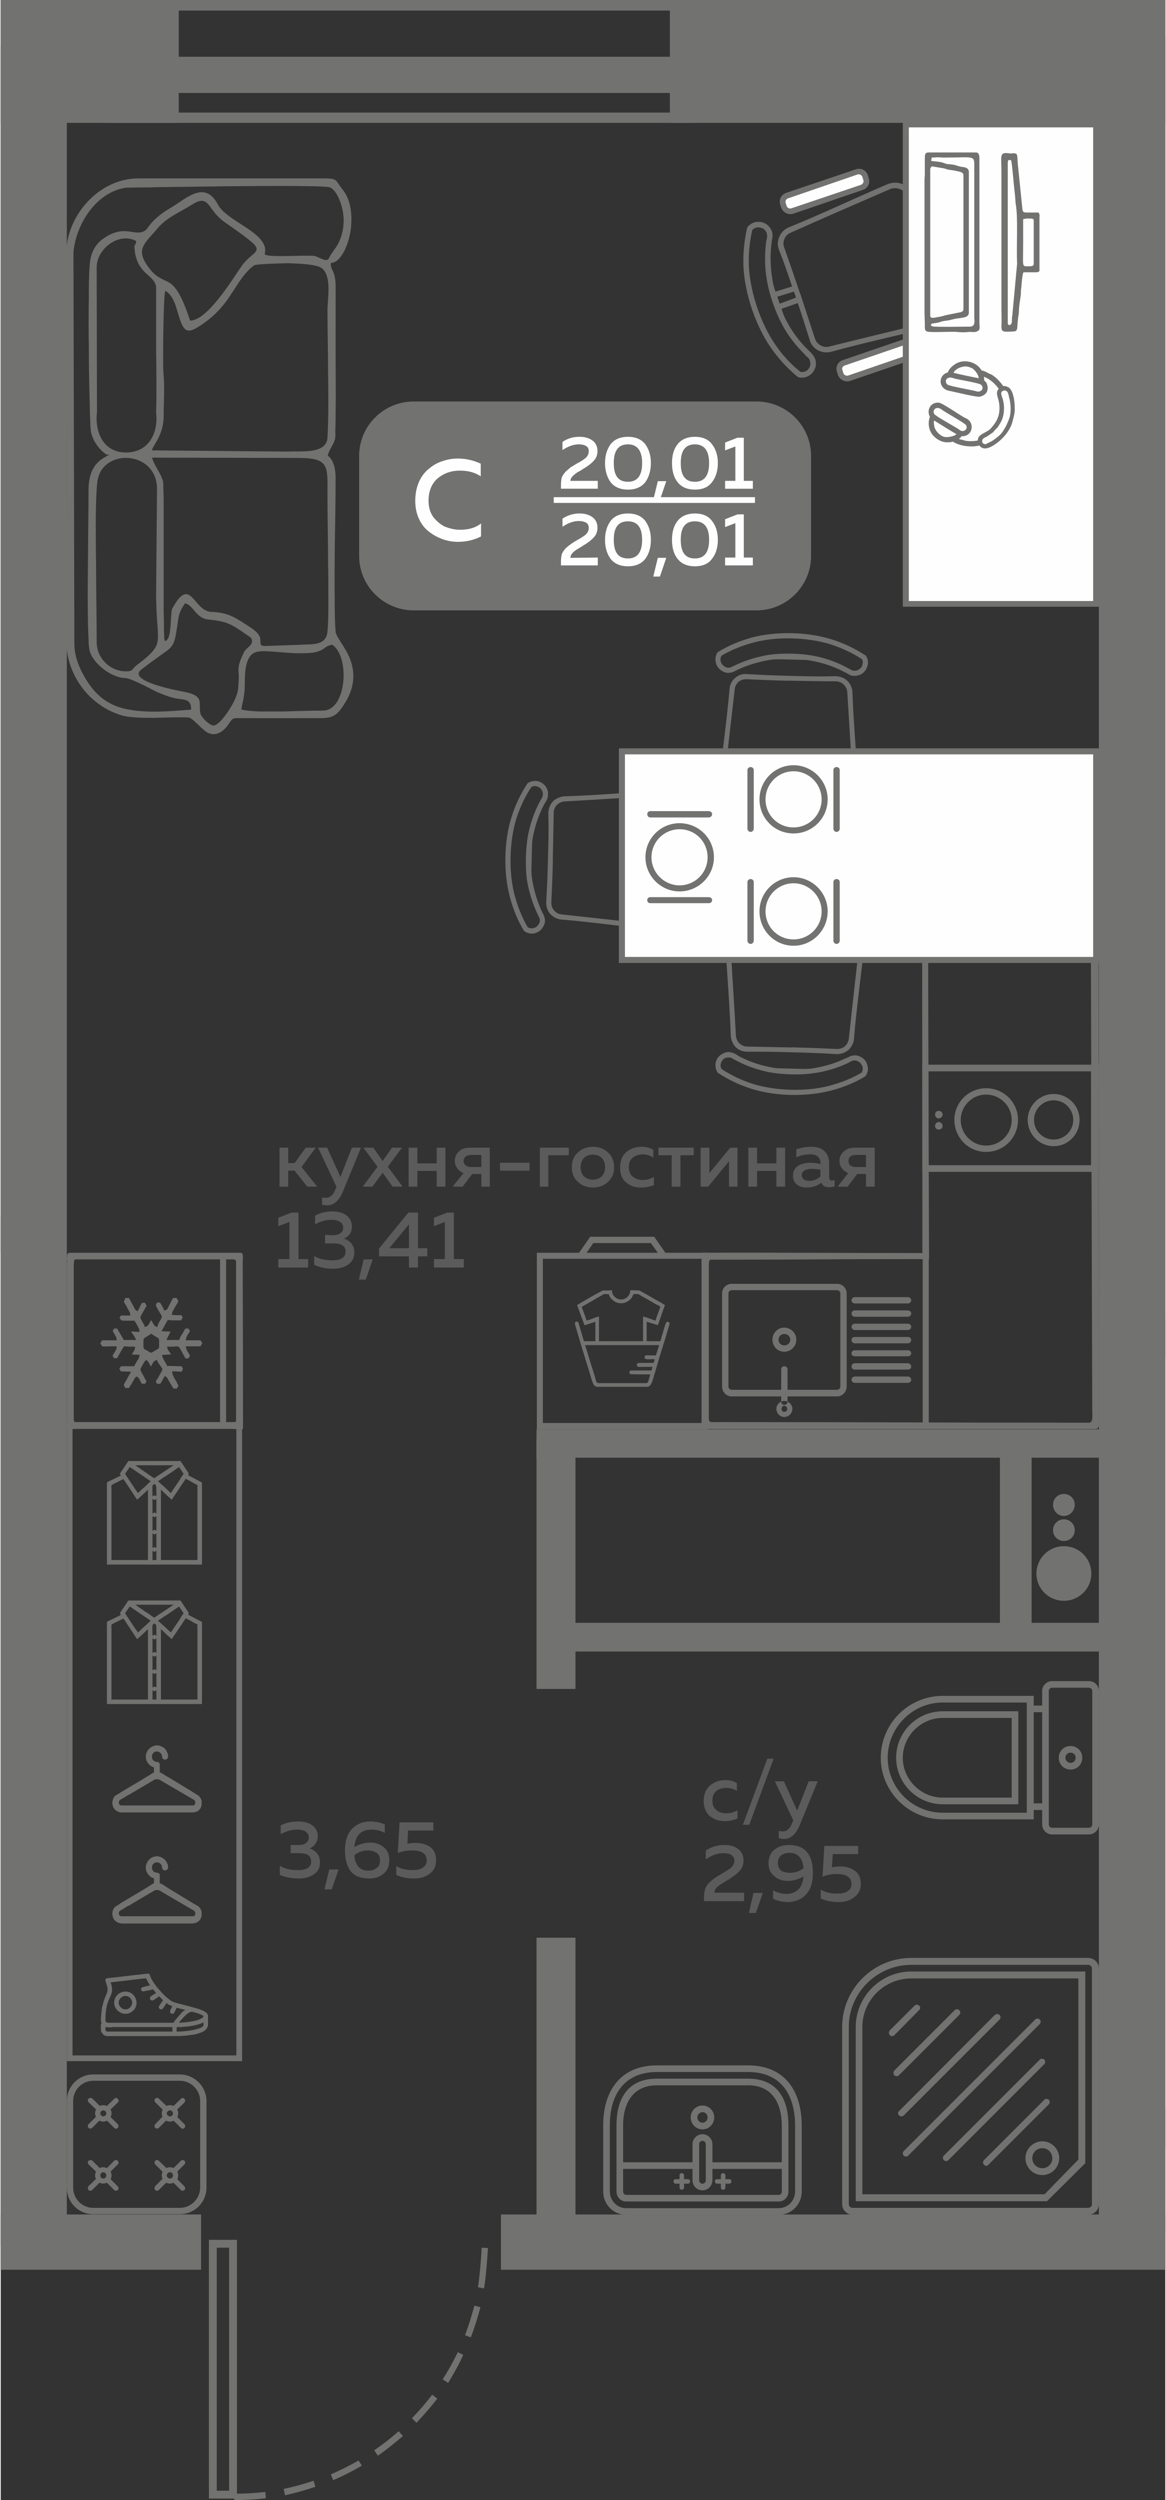 <?xml version="1.0" encoding="UTF-8"?>
<!DOCTYPE svg PUBLIC "-//W3C//DTD SVG 1.1//EN" "http://www.w3.org/Graphics/SVG/1.1/DTD/svg11.dtd">
<!-- Creator: CorelDRAW 2020 (64-Bit) -->
<svg xmlns="http://www.w3.org/2000/svg" xml:space="preserve" width="266px" height="570px" version="1.1" style="shape-rendering:geometricPrecision; text-rendering:geometricPrecision; image-rendering:optimizeQuality; fill-rule:evenodd; clip-rule:evenodd"
viewBox="0 0 38.6 82.82"
 xmlns:xlink="http://www.w3.org/1999/xlink"
 xmlns:xodm="http://www.corel.com/coreldraw/odm/2003">
 <rect x="0" y="0" width="38.6" height="82.82" fill="#333333" stroke="none"/>
 <defs>
  <style type="text/css">
   <![CDATA[
    .fil4 {fill:#FEFEFE}
    .fil0 {fill:#727271}
    .fil1 {fill:#5B5B5B}
    .fil3 {fill:#FEFEFE}
    .fil5 {fill:#FEFEFE;fill-rule:nonzero}
    .fil2 {fill:#727271;fill-rule:nonzero}
   ]]>
  </style>
 </defs>
 <g id="Слой_x0020_1">
  <g id="_1737681813888">
   <polygon class="fil0" points="0,1.53 2.19,1.53 2.19,74.41 0,74.41 "/>
   <polygon class="fil0" points="0,73.36 6.64,73.36 6.64,75.19 0,75.19 "/>
   <polygon class="fil0" points="16.58,75.19 16.58,73.36 38.6,73.36 38.6,75.19 "/>
   <polygon class="fil0" points="36.4,1.25 38.6,1.25 38.6,73.98 36.4,73.98 "/>
   <polygon class="fil0" points="19.05,55.95 17.76,55.95 17.76,47.66 19.05,47.66 "/>
   <polygon class="fil0" points="36.82,48.29 17.76,48.29 17.76,47.35 36.82,47.35 "/>
   <polygon class="fil0" points="36.82,54.71 18.3,54.71 18.3,53.76 36.82,53.76 "/>
   <polygon class="fil0" points="34.17,54.34 33.12,54.34 33.12,47.73 34.17,47.73 "/>
   <polygon class="fil0" points="38.6,44.99 38.06,44.99 38.06,43.7 38.6,43.7 "/>
   <path class="fil1" d="M10.51 60.83c0,0.1 -0.03,0.18 -0.08,0.25 -0.05,0.08 -0.11,0.12 -0.19,0.15 0.09,0.03 0.18,0.09 0.24,0.16 0.07,0.08 0.1,0.18 0.1,0.31 0,0.17 -0.06,0.3 -0.2,0.39 -0.13,0.09 -0.3,0.14 -0.5,0.14 -0.23,0 -0.44,-0.04 -0.63,-0.12l0 -0.3c0.18,0.1 0.38,0.15 0.61,0.14 0.29,0 0.43,-0.1 0.43,-0.28 0,-0.19 -0.13,-0.28 -0.39,-0.28l-0.29 0 0 -0.27 0.26 0c0.11,0 0.19,-0.02 0.25,-0.07 0.06,-0.04 0.09,-0.1 0.09,-0.18 0,-0.08 -0.03,-0.14 -0.1,-0.19 -0.06,-0.05 -0.16,-0.07 -0.28,-0.07 -0.19,0 -0.37,0.05 -0.55,0.15l0 -0.29c0.17,-0.09 0.37,-0.13 0.59,-0.13 0.19,0 0.34,0.04 0.46,0.13 0.12,0.09 0.18,0.21 0.18,0.36zm0.46 1.76l-0.24 0 0.16 -0.66 0.31 0 -0.23 0.66zm0.75 -1.4c0.17,-0.1 0.34,-0.15 0.53,-0.15 0.17,0 0.32,0.05 0.44,0.15 0.13,0.1 0.19,0.25 0.19,0.43 0,0.19 -0.06,0.34 -0.19,0.45 -0.13,0.11 -0.29,0.16 -0.48,0.16 -0.27,0 -0.48,-0.08 -0.61,-0.24 -0.12,-0.16 -0.19,-0.39 -0.19,-0.69 0,-0.32 0.08,-0.56 0.24,-0.72 0.15,-0.16 0.36,-0.24 0.61,-0.24 0.16,0 0.32,0.03 0.47,0.1l0 0.28c-0.14,-0.08 -0.29,-0.11 -0.45,-0.11 -0.15,0 -0.28,0.04 -0.38,0.13 -0.1,0.09 -0.16,0.24 -0.18,0.45zm0 0.27c0.03,0.34 0.19,0.51 0.46,0.51 0.12,0 0.21,-0.03 0.28,-0.09 0.08,-0.05 0.11,-0.13 0.11,-0.25 0,-0.12 -0.04,-0.2 -0.11,-0.25 -0.08,-0.05 -0.18,-0.08 -0.3,-0.08 -0.16,0 -0.31,0.05 -0.44,0.16zm1.5 -1.09l1.12 0 0 0.27 -0.84 0 -0.02 0.44c0.08,-0.02 0.18,-0.03 0.27,-0.03 0.2,0 0.36,0.05 0.49,0.14 0.13,0.1 0.19,0.24 0.19,0.44 0,0.19 -0.07,0.34 -0.21,0.44 -0.14,0.11 -0.32,0.16 -0.53,0.16 -0.22,0 -0.41,-0.04 -0.58,-0.12l0 -0.29c0.15,0.09 0.34,0.13 0.55,0.13 0.14,0 0.25,-0.02 0.33,-0.08 0.09,-0.06 0.13,-0.14 0.13,-0.24 0,-0.22 -0.16,-0.33 -0.49,-0.33 -0.16,0 -0.31,0.03 -0.47,0.08l0.06 -1.01z"/>
   <path class="fil1" d="M23.3 59.66c0,-0.22 0.07,-0.39 0.21,-0.51 0.14,-0.12 0.31,-0.18 0.5,-0.18 0.15,0 0.28,0.03 0.39,0.1l0 0.26c-0.1,-0.07 -0.21,-0.1 -0.35,-0.1 -0.13,0 -0.24,0.03 -0.33,0.1 -0.09,0.07 -0.13,0.18 -0.13,0.32 0,0.14 0.04,0.24 0.13,0.31 0.09,0.08 0.2,0.11 0.32,0.11 0.14,0 0.26,-0.03 0.38,-0.1l0 0.27c-0.13,0.06 -0.27,0.09 -0.43,0.09 -0.19,0 -0.35,-0.06 -0.49,-0.17 -0.13,-0.12 -0.2,-0.29 -0.2,-0.5zm1.51 0.79l-0.21 0 0.81 -2.19 0.21 0 -0.81 2.19zm1.59 -0.47l0.38 -0.97 0.3 0 -0.6 1.46c-0.13,0.3 -0.3,0.45 -0.52,0.45 -0.05,0 -0.11,-0.01 -0.17,-0.03l0 -0.24c0.04,0.01 0.08,0.02 0.13,0.02 0.14,0 0.25,-0.1 0.32,-0.3l0.03 -0.07 -0.61 -1.29 0.3 0 0.44 0.97zm-3.03 1.32c0.19,-0.12 0.39,-0.18 0.61,-0.18 0.19,0 0.35,0.04 0.46,0.13 0.12,0.09 0.18,0.21 0.18,0.38 0,0.14 -0.04,0.25 -0.13,0.35 -0.09,0.1 -0.22,0.19 -0.37,0.29 -0.01,0 -0.04,0.02 -0.07,0.04 -0.03,0.02 -0.06,0.03 -0.07,0.04 -0.01,0.01 -0.03,0.02 -0.06,0.04 -0.03,0.02 -0.05,0.03 -0.07,0.04 -0.01,0.01 -0.03,0.02 -0.05,0.04 -0.02,0.01 -0.04,0.03 -0.05,0.04 -0.01,0.01 -0.02,0.03 -0.04,0.04 -0.01,0.02 -0.02,0.04 -0.03,0.05 0,0.01 -0.01,0.03 -0.02,0.05 0,0.02 0,0.03 0,0.05l0.98 0 0 0.28 -1.33 0 0 -0.14c0,-0.1 0.02,-0.19 0.04,-0.27 0.03,-0.08 0.08,-0.15 0.15,-0.22 0.07,-0.06 0.13,-0.11 0.17,-0.14 0.04,-0.02 0.11,-0.07 0.21,-0.13 0.01,0 0.01,-0.01 0.02,-0.01 0.01,0 0.01,-0.01 0.02,-0.01 0.15,-0.09 0.25,-0.15 0.29,-0.19 0.07,-0.07 0.11,-0.15 0.11,-0.24 0,-0.07 -0.04,-0.13 -0.1,-0.18 -0.06,-0.04 -0.15,-0.06 -0.27,-0.06 -0.19,0 -0.39,0.07 -0.58,0.21l0 -0.3zm1.66 2.07l-0.23 0 0.15 -0.66 0.31 0 -0.23 0.66zm0.42 -1.64c0,-0.19 0.06,-0.35 0.19,-0.45 0.13,-0.11 0.29,-0.16 0.49,-0.16 0.27,0 0.47,0.08 0.6,0.24 0.13,0.16 0.19,0.39 0.19,0.69 0,0.32 -0.08,0.56 -0.24,0.72 -0.15,0.16 -0.36,0.24 -0.6,0.24 -0.17,0 -0.33,-0.04 -0.48,-0.11l0 -0.28c0.14,0.08 0.29,0.12 0.45,0.12 0.15,0 0.28,-0.05 0.38,-0.14 0.1,-0.09 0.16,-0.24 0.18,-0.44 -0.16,0.1 -0.34,0.15 -0.53,0.15 -0.17,0 -0.32,-0.05 -0.44,-0.16 -0.13,-0.1 -0.19,-0.24 -0.19,-0.42zm0.7 -0.35c-0.12,0 -0.21,0.03 -0.28,0.08 -0.07,0.06 -0.11,0.14 -0.11,0.25 0,0.12 0.04,0.2 0.11,0.26 0.08,0.05 0.18,0.07 0.3,0.07 0.16,0 0.31,-0.05 0.44,-0.15 -0.03,-0.34 -0.19,-0.51 -0.46,-0.51zm1.15 -0.23l1.12 0 0 0.27 -0.84 0 -0.03 0.44c0.09,-0.02 0.18,-0.03 0.28,-0.03 0.19,0 0.35,0.05 0.48,0.14 0.13,0.1 0.2,0.24 0.2,0.44 0,0.19 -0.08,0.34 -0.22,0.44 -0.14,0.11 -0.31,0.16 -0.52,0.16 -0.22,0 -0.42,-0.04 -0.59,-0.12l0 -0.29c0.16,0.09 0.34,0.13 0.55,0.13 0.14,0 0.25,-0.02 0.34,-0.08 0.08,-0.05 0.13,-0.13 0.13,-0.24 0,-0.22 -0.17,-0.33 -0.5,-0.33 -0.15,0 -0.31,0.03 -0.46,0.09l0.06 -1.02z"/>
   <path class="fil1" d="M9.53 39.31l-0.29 0 0 -1.29 0.29 0 0 0.51 0.21 0 0.37 -0.51 0.33 0 -0.47 0.64 0.52 0.65 -0.33 0 -0.42 -0.53 -0.21 0 0 0.53zm1.73 -0.32l0.38 -0.97 0.3 0 -0.6 1.46c-0.13,0.3 -0.3,0.45 -0.52,0.45 -0.05,0 -0.11,-0.01 -0.17,-0.02l0 -0.24c0.04,0.01 0.08,0.01 0.13,0.01 0.14,0 0.25,-0.1 0.32,-0.3l0.03 -0.06 -0.61 -1.3 0.3 0 0.44 0.97zm1.71 -0.97l0.33 0 -0.47 0.63 0.49 0.66 -0.33 0 -0.33 -0.46 -0.34 0.46 -0.32 0 0.49 -0.66 -0.47 -0.63 0.33 0 0.31 0.44 0.31 -0.44zm0.84 1.29l-0.29 0 0 -1.29 0.29 0 0 0.52 0.64 0 0 -0.52 0.29 0 0 1.29 -0.29 0 0 -0.52 -0.64 0 0 0.52zm1.5 0l-0.33 0 0.36 -0.45c-0.09,-0.04 -0.16,-0.09 -0.21,-0.16 -0.05,-0.07 -0.08,-0.15 -0.08,-0.24 0,-0.13 0.05,-0.23 0.13,-0.31 0.09,-0.09 0.21,-0.13 0.37,-0.13l0.66 0 0 1.29 -0.28 0 0 -0.42 -0.3 0 -0.32 0.42zm0.1 -1c-0.04,0.04 -0.07,0.09 -0.07,0.15 0,0.06 0.03,0.11 0.07,0.15 0.05,0.03 0.11,0.05 0.19,0.05l0.33 0 0 -0.4 -0.33 0c-0.08,0 -0.14,0.02 -0.19,0.05zm1.14 0.21l0.98 0 0 0.26 -0.98 0 0 -0.26zm1.6 0.79l-0.28 0 0 -1.29 0.96 0 0 0.25 -0.68 0 0 1.04zm0.99 -0.15c-0.14,-0.12 -0.21,-0.28 -0.21,-0.49 0,-0.22 0.07,-0.38 0.21,-0.5 0.13,-0.12 0.3,-0.18 0.49,-0.18 0.19,0 0.36,0.06 0.49,0.18 0.14,0.12 0.21,0.28 0.21,0.5 0,0.21 -0.07,0.37 -0.21,0.49 -0.13,0.12 -0.3,0.18 -0.49,0.18 -0.19,0 -0.36,-0.06 -0.49,-0.18zm0.78 -0.19c0.08,-0.08 0.11,-0.18 0.11,-0.3 0,-0.13 -0.03,-0.23 -0.11,-0.31 -0.07,-0.07 -0.17,-0.11 -0.29,-0.11 -0.12,0 -0.22,0.04 -0.3,0.11 -0.07,0.08 -0.11,0.18 -0.11,0.31 0,0.12 0.04,0.22 0.11,0.3 0.08,0.07 0.18,0.11 0.3,0.11 0.12,0 0.22,-0.04 0.29,-0.11zm0.61 -0.29c0,-0.23 0.07,-0.4 0.21,-0.52 0.14,-0.11 0.3,-0.17 0.5,-0.17 0.15,0 0.28,0.03 0.39,0.1l0 0.26c-0.1,-0.07 -0.22,-0.11 -0.35,-0.11 -0.13,0 -0.24,0.04 -0.33,0.11 -0.09,0.07 -0.13,0.17 -0.13,0.32 0,0.13 0.04,0.24 0.13,0.31 0.09,0.07 0.2,0.11 0.32,0.11 0.14,0 0.26,-0.03 0.38,-0.1l0 0.27c-0.13,0.05 -0.27,0.08 -0.43,0.08 -0.19,0 -0.35,-0.05 -0.49,-0.17 -0.14,-0.11 -0.2,-0.28 -0.2,-0.49zm2 0.63l-0.29 0 0 -1.04 -0.44 0 0 -0.25 1.17 0 0 0.25 -0.44 0 0 1.04zm0.92 0l-0.25 0 0 -1.29 0.29 0 0 0.84 0.69 -0.84 0.24 0 0 1.29 -0.28 0 0 -0.84 -0.69 0.84zm1.62 0l-0.29 0 0 -1.29 0.29 0 0 0.52 0.64 0 0 -0.52 0.29 0 0 1.29 -0.29 0 0 -0.52 -0.64 0 0 0.52zm2.39 -0.3c0,0.06 0.03,0.1 0.09,0.1 0.02,0 0.05,-0.01 0.09,-0.02l0 0.21c-0.06,0.02 -0.12,0.03 -0.19,0.03 -0.13,0 -0.21,-0.05 -0.25,-0.15 -0.14,0.11 -0.3,0.16 -0.49,0.16 -0.13,0 -0.23,-0.03 -0.32,-0.1 -0.09,-0.07 -0.13,-0.17 -0.13,-0.29 0,-0.15 0.06,-0.26 0.17,-0.33 0.11,-0.07 0.25,-0.1 0.4,-0.1 0.11,0 0.22,0.01 0.34,0.04l0 -0.05c0,-0.08 -0.03,-0.15 -0.09,-0.2 -0.06,-0.05 -0.14,-0.07 -0.25,-0.07 -0.16,0 -0.31,0.03 -0.46,0.1l0 -0.27c0.16,-0.05 0.33,-0.08 0.49,-0.08 0.19,0 0.33,0.04 0.44,0.14 0.1,0.09 0.16,0.23 0.16,0.42l0 0.46zm-0.57 -0.29c-0.1,0 -0.17,0.02 -0.24,0.05 -0.06,0.03 -0.1,0.09 -0.1,0.16 0,0.06 0.03,0.11 0.07,0.14 0.05,0.03 0.11,0.05 0.18,0.05 0.14,0 0.27,-0.05 0.37,-0.15l0 -0.22c-0.11,-0.02 -0.2,-0.03 -0.28,-0.03zm1.18 0.59l-0.33 0 0.35 -0.45c-0.09,-0.04 -0.16,-0.09 -0.21,-0.16 -0.05,-0.07 -0.08,-0.15 -0.08,-0.24 0,-0.13 0.05,-0.23 0.14,-0.31 0.09,-0.09 0.21,-0.13 0.36,-0.13l0.67 0 0 1.29 -0.29 0 0 -0.42 -0.29 0 -0.32 0.42zm0.09 -1c-0.04,0.04 -0.06,0.09 -0.06,0.15 0,0.06 0.02,0.11 0.06,0.15 0.05,0.03 0.11,0.05 0.19,0.05l0.33 0 0 -0.4 -0.33 0c-0.08,0 -0.14,0.02 -0.19,0.05zm-18.52 1.86l0.23 0 0 1.54 0.32 0 0 0.28 -0.99 0 0 -0.28 0.37 0 0 -1.23 -0.37 0.14 0 -0.28 0.44 -0.17zm2 0.46c0,0.1 -0.02,0.18 -0.07,0.25 -0.05,0.07 -0.12,0.12 -0.2,0.15 0.1,0.03 0.18,0.08 0.25,0.16 0.06,0.08 0.1,0.18 0.1,0.3 0,0.18 -0.07,0.31 -0.2,0.4 -0.13,0.09 -0.3,0.14 -0.5,0.14 -0.23,0 -0.44,-0.04 -0.63,-0.13l0 -0.29c0.17,0.1 0.38,0.14 0.61,0.14 0.28,0 0.43,-0.1 0.43,-0.29 0,-0.18 -0.13,-0.27 -0.39,-0.27l-0.29 0 0 -0.28 0.25 0.01c0.12,0 0.2,-0.03 0.26,-0.07 0.06,-0.04 0.09,-0.1 0.09,-0.18 0,-0.08 -0.03,-0.15 -0.1,-0.19 -0.07,-0.05 -0.16,-0.07 -0.29,-0.07 -0.19,0 -0.37,0.05 -0.54,0.15l0 -0.29c0.17,-0.09 0.36,-0.14 0.58,-0.14 0.2,0 0.35,0.05 0.47,0.14 0.11,0.09 0.17,0.21 0.17,0.36zm0.46 1.76l-0.23 0 0.16 -0.67 0.3 0 -0.23 0.67zm1.41 -2.22l0.32 0 0 1.18 0.31 0 0 0.27 -0.31 0 0 0.37 -0.3 0 0 -0.37 -0.99 0 0 -0.26 0.97 -1.19zm0.02 1.18l0 -0.79 -0.65 0.79 0.65 0zm1.27 -1.18l0.22 0 0 1.54 0.33 0 0 0.28 -0.99 0 0 -0.28 0.36 0 0 -1.23 -0.36 0.14 0 -0.28 0.44 -0.17z"/>
   <g>
    <path class="fil2" d="M8.79 82.76c-0.35,0.04 -0.69,0.06 -1.05,0.06l0 -0.21c0.35,0 0.68,-0.02 1.03,-0.06l0.02 0.21zm7.36 -8.29c-0.02,0.35 -0.07,0.99 -0.13,1.34l-0.2 -0.04c0.05,-0.34 0.11,-0.96 0.12,-1.31l0.21 0.01zm-0.25 1.96c-0.09,0.34 -0.19,0.67 -0.32,1l-0.19 -0.07c0.12,-0.32 0.22,-0.65 0.31,-0.98l0.2 0.05zm-0.57 1.58c-0.14,0.32 -0.32,0.63 -0.5,0.93l-0.18 -0.12c0.18,-0.28 0.35,-0.59 0.5,-0.9l0.18 0.09zm-0.86 1.45c-0.22,0.28 -0.44,0.54 -0.69,0.8l-0.15 -0.15c0.24,-0.25 0.46,-0.5 0.67,-0.78l0.17 0.13zm-1.14 1.24c-0.27,0.23 -0.54,0.45 -0.83,0.65l-0.12 -0.18c0.28,-0.19 0.55,-0.4 0.81,-0.63l0.14 0.16zm-1.36 0.98c-0.31,0.18 -0.62,0.34 -0.95,0.48l-0.08 -0.19c0.32,-0.14 0.62,-0.29 0.92,-0.46l0.11 0.17zm-1.54 0.7c-0.33,0.11 -0.67,0.21 -1.01,0.28l-0.04 -0.21c0.34,-0.07 0.66,-0.16 0.99,-0.27l0.06 0.2z"/>
    <path class="fil0" d="M6.9 74.2l0.93 0 0 8.57 -0.93 0 0 -8.57zm0.26 8.31l0.41 0 0 -8.05 -0.41 0 0 8.05z"/>
   </g>
   <polygon class="fil0" points="19.05,73.79 17.76,73.79 17.76,64.19 19.05,64.19 "/>
   <polygon class="fil0" points="38.6,71.12 38.06,71.12 38.06,69.83 38.6,69.83 "/>
   <polygon class="fil0" points="22.18,0 38.6,0 38.6,4.07 22.18,4.07 "/>
   <polygon class="fil0" points="0,0 5.9,0 5.9,4.07 0,4.07 "/>
   <g>
    <polygon class="fil0" points="3.46,4.07 22.97,4.07 22.97,3.73 3.46,3.73 "/>
    <polygon class="fil0" points="3.46,0.35 22.97,0.35 22.97,0 3.46,0 "/>
    <polygon class="fil0" points="3.46,3.08 22.97,3.08 22.97,1.88 3.46,1.88 "/>
   </g>
   <g>
    <path class="fil0" d="M13.69 13.3l11.36 0c1,0 1.81,0.81 1.81,1.8l0 3.32c0,0.99 -0.81,1.8 -1.81,1.8l-11.36 0c-1,0 -1.81,-0.81 -1.81,-1.8l0 -3.32c0,-0.99 0.81,-1.8 1.81,-1.8z"/>
    <g>
     <polygon class="fil3" points="18.33,16.47 25,16.47 25,16.66 18.33,16.66 "/>
     <path class="fil4" d="M13.74 16.59c0,-0.23 0.04,-0.43 0.12,-0.62 0.08,-0.18 0.19,-0.33 0.33,-0.44 0.13,-0.11 0.28,-0.2 0.44,-0.25 0.17,-0.06 0.34,-0.09 0.52,-0.09 0.27,0 0.52,0.06 0.76,0.17l0 0.42c-0.19,-0.13 -0.42,-0.19 -0.69,-0.19 -0.28,0 -0.52,0.08 -0.73,0.25 -0.2,0.17 -0.31,0.42 -0.31,0.75 0,0.21 0.05,0.39 0.16,0.54 0.11,0.14 0.24,0.25 0.39,0.32 0.16,0.06 0.32,0.1 0.5,0.1 0.28,0 0.52,-0.07 0.69,-0.21l0 0.43c-0.23,0.12 -0.49,0.18 -0.77,0.18 -0.17,0 -0.34,-0.03 -0.51,-0.09 -0.16,-0.06 -0.31,-0.14 -0.45,-0.25 -0.14,-0.11 -0.25,-0.25 -0.33,-0.43 -0.08,-0.17 -0.12,-0.37 -0.12,-0.59z"/>
     <path class="fil4" d="M18.62 14.64c0.17,-0.12 0.36,-0.17 0.56,-0.17 0.18,0 0.32,0.04 0.43,0.12 0.11,0.08 0.17,0.2 0.17,0.35 0,0.13 -0.04,0.24 -0.13,0.33 -0.08,0.09 -0.2,0.18 -0.34,0.26 -0.01,0.01 -0.03,0.02 -0.06,0.04 -0.03,0.02 -0.05,0.03 -0.07,0.04 -0.01,0.01 -0.03,0.02 -0.06,0.03 -0.02,0.02 -0.04,0.03 -0.05,0.04 -0.02,0.01 -0.03,0.02 -0.05,0.04 -0.02,0.01 -0.04,0.03 -0.05,0.04 -0.01,0.01 -0.02,0.02 -0.03,0.04 -0.02,0.01 -0.03,0.03 -0.03,0.04 -0.01,0.01 -0.01,0.03 -0.02,0.04 0,0.02 -0.01,0.04 -0.01,0.05l0.91 0 0 0.26 -1.22 0 0 -0.13c0,-0.09 0.01,-0.18 0.03,-0.25 0.03,-0.07 0.08,-0.14 0.14,-0.2 0.07,-0.06 0.12,-0.1 0.15,-0.13 0.04,-0.02 0.1,-0.06 0.2,-0.12 0.01,0 0.01,-0.01 0.02,-0.01 0,-0.01 0.01,-0.01 0.02,-0.01 0.14,-0.08 0.23,-0.14 0.27,-0.18 0.06,-0.06 0.09,-0.13 0.09,-0.21 0,-0.08 -0.02,-0.13 -0.08,-0.17 -0.06,-0.04 -0.14,-0.06 -0.25,-0.06 -0.18,0 -0.36,0.07 -0.54,0.19l0 -0.27zm1.6 1.34c-0.12,-0.16 -0.19,-0.38 -0.19,-0.64 0,-0.26 0.07,-0.47 0.19,-0.63 0.13,-0.16 0.32,-0.24 0.57,-0.24 0.25,0 0.44,0.08 0.57,0.24 0.12,0.16 0.19,0.37 0.19,0.63 0,0.26 -0.07,0.48 -0.19,0.64 -0.13,0.16 -0.32,0.24 -0.57,0.24 -0.25,0 -0.44,-0.08 -0.57,-0.24zm0.57 -0.02c0.31,0 0.47,-0.2 0.47,-0.62 0,-0.41 -0.16,-0.62 -0.47,-0.62 -0.32,0 -0.47,0.21 -0.47,0.62 0,0.42 0.15,0.62 0.47,0.62zm1.06 0.6l-0.22 0 0.15 -0.62 0.28 0 -0.21 0.62zm0.59 -0.58c-0.13,-0.16 -0.19,-0.38 -0.19,-0.64 0,-0.26 0.06,-0.47 0.19,-0.63 0.13,-0.16 0.32,-0.24 0.57,-0.24 0.25,0 0.44,0.08 0.56,0.24 0.13,0.16 0.2,0.37 0.2,0.63 0,0.26 -0.07,0.48 -0.2,0.64 -0.12,0.16 -0.31,0.24 -0.56,0.24 -0.25,0 -0.44,-0.08 -0.57,-0.24zm0.57 -0.02c0.31,0 0.47,-0.2 0.47,-0.62 0,-0.41 -0.16,-0.62 -0.47,-0.62 -0.32,0 -0.47,0.21 -0.47,0.62 0,0.42 0.15,0.62 0.47,0.62zm1.41 -1.46l0.21 0 0 1.43 0.3 0 0 0.26 -0.92 0 0 -0.26 0.34 0 0 -1.14 -0.34 0.13 0 -0.26 0.41 -0.16z"/>
     <path class="fil4" d="M18.62 17.18c0.17,-0.11 0.36,-0.17 0.56,-0.17 0.18,0 0.32,0.04 0.43,0.12 0.11,0.08 0.17,0.2 0.17,0.35 0,0.13 -0.04,0.24 -0.13,0.33 -0.08,0.09 -0.2,0.18 -0.34,0.26 -0.01,0.01 -0.03,0.02 -0.06,0.04 -0.03,0.02 -0.05,0.03 -0.07,0.04 -0.01,0.01 -0.03,0.02 -0.06,0.04 -0.02,0.01 -0.04,0.02 -0.05,0.03 -0.02,0.01 -0.03,0.02 -0.05,0.04 -0.02,0.01 -0.04,0.03 -0.05,0.04 -0.01,0.01 -0.02,0.02 -0.03,0.04 -0.02,0.01 -0.03,0.03 -0.03,0.04 -0.01,0.01 -0.01,0.03 -0.02,0.05 0,0.01 -0.01,0.03 -0.01,0.05l0.91 -0.01 0 0.26 -1.22 0 0 -0.13c0,-0.09 0.01,-0.17 0.03,-0.25 0.03,-0.07 0.08,-0.14 0.14,-0.2 0.07,-0.06 0.12,-0.1 0.15,-0.12 0.04,-0.03 0.1,-0.07 0.2,-0.13 0.01,0 0.01,-0.01 0.02,-0.01 0,0 0.01,-0.01 0.02,-0.01 0.14,-0.08 0.23,-0.14 0.27,-0.18 0.06,-0.06 0.09,-0.13 0.09,-0.21 0,-0.08 -0.02,-0.13 -0.08,-0.17 -0.06,-0.04 -0.14,-0.06 -0.25,-0.06 -0.18,0 -0.36,0.07 -0.54,0.19l0 -0.27zm1.6 1.34c-0.12,-0.16 -0.19,-0.37 -0.19,-0.64 0,-0.26 0.07,-0.47 0.19,-0.63 0.13,-0.16 0.32,-0.24 0.57,-0.24 0.25,0 0.44,0.08 0.57,0.24 0.12,0.16 0.19,0.37 0.19,0.63 0,0.27 -0.07,0.48 -0.19,0.64 -0.13,0.16 -0.32,0.24 -0.57,0.24 -0.25,0 -0.44,-0.08 -0.57,-0.24zm0.57 -0.02c0.31,0 0.47,-0.2 0.47,-0.62 0,-0.41 -0.16,-0.61 -0.47,-0.61 -0.32,0 -0.47,0.2 -0.47,0.61 0,0.42 0.15,0.62 0.47,0.62zm1.06 0.6l-0.22 0 0.15 -0.62 0.28 0 -0.21 0.62zm0.59 -0.58c-0.13,-0.16 -0.19,-0.37 -0.19,-0.64 0,-0.26 0.06,-0.47 0.19,-0.63 0.13,-0.16 0.32,-0.24 0.57,-0.24 0.25,0 0.44,0.08 0.56,0.24 0.13,0.16 0.2,0.37 0.2,0.63 0,0.27 -0.07,0.48 -0.2,0.64 -0.12,0.16 -0.31,0.24 -0.56,0.24 -0.25,0 -0.44,-0.08 -0.57,-0.24zm0.57 -0.02c0.31,0 0.47,-0.2 0.47,-0.62 0,-0.41 -0.16,-0.61 -0.47,-0.61 -0.32,0 -0.47,0.2 -0.47,0.61 0,0.42 0.15,0.62 0.47,0.62zm1.41 -1.46l0.21 0 0 1.43 0.3 0 0 0.26 -0.92 0 0 -0.26 0.34 0 0 -1.14 -0.34 0.13 0 -0.26 0.41 -0.16z"/>
    </g>
   </g>
   <path class="fil0" d="M35.24 51.22c0.5,0 0.91,0.4 0.91,0.91 0,0.5 -0.41,0.9 -0.91,0.9 -0.5,0 -0.91,-0.4 -0.91,-0.9 0,-0.51 0.41,-0.91 0.91,-0.91z"/>
   <g>
    <path class="fil0" d="M34.1 64.86l-2.98 0 -0.94 0c-1.26,0 -2.29,1.03 -2.29,2.29l0 0.49 0 3.44 0 1.94c0,0.19 0.16,0.35 0.35,0.35l1.94 0 3.92 0 1.94 0c0.2,0 0.36,-0.16 0.36,-0.35l0 -1.94 0 -3.93 0 -1.94c0,-0.19 -0.16,-0.35 -0.36,-0.35l-1.94 0zm-3.92 0.23l5.86 0c0.07,0 0.13,0.05 0.13,0.12l0 7.81c0,0.07 -0.06,0.12 -0.13,0.12l-7.8 0c-0.07,0 -0.13,-0.05 -0.13,-0.12l0 -5.87c0,-1.13 0.93,-2.06 2.07,-2.06z"/>
    <path class="fil0" d="M35.95 65.31l0 6.35 -1.27 1.26 -6.34 0 0 -5.77c0,-1.01 0.83,-1.84 1.84,-1.84l5.77 0zm-0.23 0.23l0 6 -1.12 1.15 -6.04 0 0 -5.54c0,-0.89 0.73,-1.61 1.62,-1.61l5.54 0z"/>
    <path class="fil0" d="M30.29 66.44l-0.82 0.82c-0.04,0.05 -0.04,0.11 0,0.16l0 0c0.04,0.04 0.11,0.04 0.15,0l0.82 -0.83c0.05,-0.04 0.05,-0.11 0,-0.15l0 0c-0.04,-0.04 -0.11,-0.04 -0.15,0z"/>
    <path class="fil0" d="M31.62 66.59l-2 2c-0.04,0.05 -0.04,0.11 0,0.16l0 0c0.04,0.04 0.11,0.04 0.15,0l2 -2c0.05,-0.05 0.05,-0.11 0,-0.16l0 0c-0.04,-0.04 -0.11,-0.04 -0.15,0z"/>
    <path class="fil0" d="M32.95 66.75l-3.17 3.18c-0.05,0.04 -0.05,0.11 0,0.15l0 0c0.04,0.04 0.11,0.04 0.15,0l3.18 -3.18c0.04,-0.04 0.04,-0.11 0,-0.15l0 0c-0.05,-0.04 -0.11,-0.04 -0.16,0z"/>
    <path class="fil0" d="M34.29 66.9l-4.36 4.36c-0.04,0.04 -0.04,0.11 0,0.15l0 0c0.04,0.04 0.11,0.04 0.15,0l4.36 -4.36c0.04,-0.04 0.04,-0.11 0,-0.15l0 0c-0.04,-0.04 -0.11,-0.04 -0.15,0z"/>
    <path class="fil0" d="M34.44 68.23l-3.18 3.18c-0.04,0.04 -0.04,0.11 0,0.15l0 0c0.04,0.04 0.11,0.04 0.15,0l3.18 -3.18c0.04,-0.04 0.04,-0.11 0,-0.15l0 0c-0.04,-0.04 -0.11,-0.04 -0.15,0z"/>
    <path class="fil0" d="M34.59 69.56l-2 2c-0.04,0.04 -0.04,0.11 0,0.15l0 0c0.04,0.05 0.11,0.05 0.15,0l2 -2c0.04,-0.04 0.04,-0.11 0,-0.15l0 0c-0.04,-0.04 -0.11,-0.04 -0.15,0z"/>
    <path class="fil0" d="M34.29 71.26c0.13,-0.13 0.34,-0.13 0.47,0 0.13,0.13 0.13,0.34 0,0.47 -0.13,0.13 -0.34,0.13 -0.47,0 -0.13,-0.13 -0.13,-0.34 0,-0.47zm-0.16 -0.16c-0.22,0.22 -0.22,0.57 0,0.79 0.22,0.22 0.57,0.22 0.79,0 0.22,-0.22 0.22,-0.57 0,-0.79 -0.22,-0.22 -0.57,-0.22 -0.79,0z"/>
   </g>
   <g>
    <path class="fil0" d="M2.3 41.5c-0.06,0 -0.07,0.03 -0.1,0.05 0,0.05 -0.01,0.07 -0.01,0.12 -0.01,0.09 0.01,0.04 0.01,0.11l-0.01 0.08 0 5.48 0.28 0c0.02,-0.01 0.05,-0.01 0.08,-0.01l5.07 0c0.04,0 0.08,0 0.12,0.01l0.29 0c0,-0.02 0,-0.05 0,-0.07 0,-1.7 0,-2.59 -0.01,-5.42 0,-0.17 0.02,-0.17 -0.01,-0.33 -0.04,-0.01 -0.04,-0.02 -0.08,-0.02l-5.63 0zm5.17 5.61l0 -5.39 0.23 0c0.05,0 0.1,0.02 0.1,0.07l0 5.24c0,0.04 0,0.04 -0.01,0.07 -0.03,0.01 -0.03,0.01 -0.07,0.01l-0.25 0zm-0.2 -5.39l0 5.39 -4.76 0c-0.04,0 -0.04,0 -0.07,-0.01 -0.01,-0.03 -0.02,-0.05 -0.02,-0.09l0 -5.15c0.01,-0.06 0.01,-0.08 0.02,-0.13 0.03,0 0.03,-0.01 0.07,-0.01l4.76 0z"/>
    <path class="fil0" d="M5.63 44.11c-0.01,0 -0.03,0 -0.05,0l-0.25 -0.01 0.12 -0.22c0.02,-0.03 0.04,-0.08 0.07,-0.12l0.01 -0.03 0.04 0c0.04,0 0.08,0.01 0.12,0.01l0.29 0c0.01,-0.03 0.04,-0.07 0.05,-0.1l-0.04 -0.07c-0.02,0 -0.03,0 -0.04,0 -0.07,0 -0.15,0 -0.22,-0.01l-0.06 0 0.01 -0.06c0,-0.04 0.06,-0.13 0.08,-0.17l0.12 -0.2c0,-0.01 0.01,-0.02 0.01,-0.02 -0.02,-0.04 -0.04,-0.07 -0.06,-0.11l-0.12 0 -0.08 0.15c-0.03,0.06 -0.06,0.12 -0.09,0.18 -0.02,0.03 -0.03,0.06 -0.07,0.07l-0.06 0.01 -0.01 -0.05c-0.02,-0.05 -0.08,-0.14 -0.12,-0.21 0,0 -0.01,0 -0.02,0 -0.01,0 -0.06,0 -0.08,0 -0.01,0.01 -0.01,0.03 -0.02,0.04 0,0.01 -0.02,0.04 -0.02,0.05 0,0.02 0.02,0.05 0.03,0.06 0.03,0.08 0.09,0.16 0.13,0.23 0.02,0.04 0.06,0.08 0.03,0.13 -0.03,0.07 -0.11,0.17 -0.12,0.23l-0.03 0.08 -0.07 -0.05c-0.03,-0.02 -0.04,-0.05 -0.06,-0.08l-0.06 -0.11 -0.08 0.13c-0.02,0.03 -0.03,0.07 -0.08,0.08l-0.06 0.02 -0.01 -0.06c0,-0.01 -0.02,-0.04 -0.03,-0.05 0,-0.01 -0.01,-0.02 -0.02,-0.03l-0.03 -0.06c-0.07,-0.12 -0.06,-0.13 0.01,-0.25l0.13 -0.23c0.01,-0.01 0.01,-0.02 0.02,-0.02 -0.01,-0.02 -0.03,-0.05 -0.04,-0.06 0,-0.01 -0.01,-0.04 -0.02,-0.04 -0.01,-0.01 -0.07,0 -0.1,0l-0.05 0.09c-0.02,0.04 -0.04,0.09 -0.06,0.13l-0.04 0.06 -0.05 -0.04c-0.02,-0.01 -0.02,-0.02 -0.04,-0.04l-0.04 -0.09c-0.01,-0.01 -0.02,-0.03 -0.03,-0.05 0,-0.01 -0.01,-0.01 -0.01,-0.02 -0.03,-0.05 -0.08,-0.15 -0.11,-0.2 -0.04,0 -0.09,0 -0.12,0 0,0.01 -0.01,0.02 -0.01,0.03 -0.01,0.02 -0.03,0.06 -0.04,0.09 0.01,0.03 0.05,0.09 0.07,0.12l0.08 0.15c0.02,0.03 0.05,0.09 0.06,0.12l0 0.07 -0.06 0c-0.05,0 -0.09,0 -0.14,0 -0.04,0 -0.07,0 -0.11,0 -0.01,0.03 -0.04,0.06 -0.04,0.07 0,0.02 0.04,0.07 0.05,0.08 0,0.01 0,0.01 0,0.01 0.07,0.01 0.17,0.01 0.25,0.01 0.05,0 0.1,0 0.16,0l0.03 0 0.02 0.03c0.03,0.04 0.14,0.23 0.14,0.27l0.01 0.07 -0.06 0c-0.07,0 -0.15,-0.01 -0.22,-0.01 0.03,0.05 0.06,0.09 0.09,0.13 0.01,0.02 0.03,0.05 0.04,0.07l0.04 0.08 -0.41 0 -0.21 -0.36c0,-0.01 -0.01,-0.01 -0.01,-0.02 -0.03,0 -0.07,0 -0.11,0 0,0.01 -0.01,0.03 -0.01,0.04 -0.01,0.01 -0.02,0.02 -0.03,0.04 0.03,0.05 0.06,0.1 0.09,0.16 0.01,0.02 0.03,0.05 0.04,0.08l0 0.07 -0.06 0c-0.12,0 -0.24,0 -0.35,0 -0.02,0 -0.05,0 -0.06,0 -0.01,0.01 -0.02,0.02 -0.02,0.02 -0.01,0.02 -0.04,0.06 -0.05,0.08 0.01,0.02 0.04,0.06 0.05,0.08 0,0 0.01,0.01 0.01,0.02 0.06,0.01 0.19,0 0.25,0 0.05,0 0.11,0 0.17,0l0.06 0 0 0.07c-0.01,0.04 -0.06,0.11 -0.08,0.15 -0.01,0.01 -0.05,0.08 -0.05,0.09 0,0.01 0.02,0.05 0.03,0.06 0,0.01 0.01,0.01 0.01,0.02 0,0 0.01,0 0.01,0 0.07,0 0.09,0.03 0.12,-0.04l0.09 -0.16c0.03,-0.05 0.06,-0.11 0.1,-0.16l0.01 -0.03 0.04 0c0.04,0 0.09,0.01 0.13,0.01 0.05,0 0.09,0 0.14,0l0.06 0 0 0.06c-0.01,0.06 -0.07,0.14 -0.11,0.2l0.26 0.01 -0.01 0.07c-0.01,0.05 -0.05,0.11 -0.08,0.15l-0.09 0.16 -0.03 0c-0.12,0 -0.23,0 -0.34,0 -0.01,0 -0.05,0 -0.06,0 -0.01,0.01 -0.03,0.03 -0.03,0.04 -0.01,0.01 -0.03,0.04 -0.03,0.04 0.01,0.01 0.03,0.06 0.04,0.06 0,0.01 0.01,0.02 0.01,0.03 0,0 0,0 0.01,0l0.33 0.01 -0.13 0.23c-0.01,0.01 -0.01,0.03 -0.02,0.04l-0.08 0.14c0,0.01 -0.01,0.02 -0.01,0.02 0.01,0.04 0.03,0.08 0.05,0.11 0.01,0 0.04,0 0.05,0 0.02,0 0.05,0 0.07,0 0.02,-0.04 0.05,-0.08 0.07,-0.11l0.11 -0.19c0.01,-0.02 0.02,-0.04 0.04,-0.06l0.04 -0.02 0.03 0.02c0.05,0.03 0.07,0.1 0.09,0.14 0.01,0.01 0.03,0.06 0.05,0.08 0.02,0 0.08,0 0.1,0 0.01,-0.01 0.03,-0.05 0.04,-0.06 0,0 0.01,-0.01 0.01,-0.02 0,-0.02 -0.02,-0.04 -0.03,-0.05 -0.04,-0.08 -0.08,-0.16 -0.13,-0.24 -0.01,-0.03 -0.04,-0.07 -0.04,-0.1 0,-0.03 0.13,-0.27 0.16,-0.29l0.03 -0.03 0.03 0.02c0.04,0.03 0.04,0.05 0.06,0.08 0.02,0.02 0.04,0.08 0.07,0.12 0.04,-0.08 0.09,-0.19 0.15,-0.2l0.06 -0.02 0.01 0.06c0,0 0.01,0.01 0.01,0.02 0.03,0.04 0.14,0.19 0.15,0.23 0,0.04 -0.07,0.14 -0.09,0.18l-0.07 0.13c-0.02,0.02 -0.05,0.07 -0.06,0.1 0.01,0.02 0.03,0.05 0.04,0.07 0.02,0 0.04,0 0.06,0 0.01,0 0.03,0 0.05,0l0.15 -0.26 0.05 0.04c0.03,0.02 0.04,0.04 0.05,0.07l0.09 0.15c0.02,0.03 0.04,0.07 0.06,0.1 0.01,0.01 0.03,0.05 0.03,0.06l0.12 0c0,0 0,-0.01 0,-0.01l0.05 -0.08c0,0 0,-0.01 0,-0.01 -0.01,-0.02 -0.03,-0.05 -0.04,-0.07 -0.01,-0.04 -0.03,-0.07 -0.05,-0.1 -0.03,-0.05 -0.11,-0.19 -0.11,-0.23l-0.01 -0.07 0.07 0c0.08,0 0.16,0.01 0.25,0.01 0,0 0,0 0,0 0,-0.01 0.01,-0.03 0.01,-0.03 0.01,-0.02 0.02,-0.05 0.03,-0.07 -0.01,-0.02 -0.03,-0.05 -0.04,-0.08 -0.15,0 -0.3,-0.01 -0.44,-0.01l-0.04 0 -0.09 -0.16c-0.02,-0.04 -0.05,-0.09 -0.07,-0.14l-0.01 -0.07 0.07 0c0.05,0 0.11,-0.01 0.16,-0.01 0.02,0 0.05,0 0.07,0 -0.04,-0.06 -0.1,-0.13 -0.12,-0.19l-0.02 -0.07 0.08 0c0.05,0 0.09,0 0.14,0l0.1 -0.01c0.07,0 0.09,0.03 0.12,0.09 0.01,0.01 0.02,0.03 0.03,0.05l0.11 0.2c0.01,0.02 0.02,0.04 0.03,0.06 0.02,0 0.03,0 0.04,0 0.02,0 0.03,0 0.04,0 0.01,0 0.01,0 0.02,0 0.02,-0.02 0.04,-0.06 0.05,-0.09 -0.02,-0.07 -0.11,-0.16 -0.12,-0.24l-0.02 -0.07 0.43 0c0.01,0 0.04,0 0.06,0l0.06 -0.1c0,0 0,0 0,0 -0.01,-0.03 -0.04,-0.07 -0.06,-0.1 -0.03,0 -0.05,0 -0.08,0l-0.41 0 0.02 -0.08c0.01,-0.07 0.1,-0.16 0.12,-0.23 -0.01,-0.02 -0.03,-0.05 -0.05,-0.08 -0.01,0 -0.03,0 -0.05,0 -0.01,0 -0.03,0 -0.05,0 -0.03,0.05 -0.06,0.1 -0.09,0.16 -0.03,0.04 -0.09,0.13 -0.1,0.18l-0.01 0.04 -0.05 0c-0.05,0 -0.1,0 -0.15,0l-0.23 0 0.14 -0.28zm-0.51 0.16c0.04,0.02 0.13,0.06 0.13,0.12l0 0.23c0,0.05 -0.04,0.07 -0.08,0.09l-0.17 0.1 -0.02 0c-0.03,0 -0.1,-0.05 -0.13,-0.07 -0.02,-0.01 -0.03,-0.02 -0.05,-0.02 -0.03,-0.02 -0.07,-0.05 -0.07,-0.09l0 -0.23c0,-0.04 0.02,-0.06 0.04,-0.08l0.16 -0.1c0,0 0.01,-0.01 0.02,-0.01l0.03 -0.03 0.14 0.09z"/>
   </g>
   <g>
    <path class="fil0" d="M23.25 47.34c2.11,0 7.97,0 13.03,0 0.09,0 0.11,-0.06 0.12,-0.12l-0.01 -17.54 -5.85 0c0,1.82 0.01,7.92 0.01,11.83 -2.43,0 -4.87,-0.02 -7.3,-0.01l0 0.29 0 0.02 0 0.25 0 0 0 0.2 0 0 0 4.76 0 0.02 0 0.3zm7.49 -17.44l5.39 0 0.05 16.82c0,0.16 0.04,0.41 -0.11,0.41 -5.76,0 -6.6,-0.02 -12.36,-0.02 -0.16,0 -0.24,0.03 -0.24,-0.13l0 -5.07c0,-0.07 0,-0.18 0.07,-0.18 4.14,0 2.87,-0.02 7.01,-0.02l0 0.01 0.22 0c-0.01,-3.5 -0.03,-8.34 -0.03,-11.82z"/>
    <path class="fil0" d="M25.97 44.57c0.11,0 0.2,-0.08 0.2,-0.19 0,-0.11 -0.09,-0.19 -0.2,-0.19 -0.1,0 -0.19,0.08 -0.19,0.19 0,0.11 0.09,0.19 0.19,0.19zm0 0.21c0.22,0 0.4,-0.18 0.4,-0.4 0,-0.22 -0.18,-0.4 -0.4,-0.4 -0.22,0 -0.39,0.18 -0.39,0.4 0,0.22 0.17,0.4 0.39,0.4zm-1.74 1.26c-0.06,0 -0.11,-0.05 -0.11,-0.11l0 -3.08c0,-0.06 0.05,-0.11 0.11,-0.11l3.49 0c0.06,0 0.11,0.05 0.11,0.11l0 3.08c0,0.06 -0.05,0.11 -0.11,0.11l-1.64 0 0 -0.68c0,-0.06 -0.05,-0.1 -0.11,-0.1l0 0c-0.05,0 -0.1,0.04 -0.1,0.1l0 0.68 -1.64 0zm1.74 0.5l0 0c0.06,0 0.11,-0.05 0.11,-0.1l0 -0.18 1.64 0c0.18,0 0.32,-0.15 0.32,-0.33l0 -3.08c0,-0.18 -0.14,-0.32 -0.32,-0.32l-3.49 0c-0.18,0 -0.32,0.14 -0.32,0.32l0 3.08c0,0.18 0.14,0.33 0.32,0.33l1.64 0 0 0.18c0,0.05 0.05,0.1 0.1,0.1zm2.23 -0.83l0 0c0,0.05 0.05,0.1 0.11,0.1l1.76 0c0.06,0 0.11,-0.05 0.11,-0.1l0 0c0,-0.06 -0.05,-0.11 -0.11,-0.11l-1.76 0c-0.06,0 -0.11,0.05 -0.11,0.11zm0 -0.44l0 0c0,0.06 0.05,0.1 0.11,0.1l1.76 0c0.06,0 0.11,-0.04 0.11,-0.1l0 0c0,-0.06 -0.05,-0.11 -0.11,-0.11l-1.76 0c-0.06,0 -0.11,0.05 -0.11,0.11zm0 -0.44l0 0c0,0.06 0.05,0.1 0.11,0.1l1.76 0c0.06,0 0.11,-0.04 0.11,-0.1l0 0c0,-0.06 -0.05,-0.1 -0.11,-0.1l-1.76 0c-0.06,0 -0.11,0.04 -0.11,0.1zm0 -0.44l0 0c0,0.06 0.05,0.11 0.11,0.11l1.76 0c0.06,0 0.11,-0.05 0.11,-0.11l0 0c0,-0.06 -0.05,-0.1 -0.11,-0.1l-1.76 0c-0.06,0 -0.11,0.04 -0.11,0.1zm0 -0.44l0 0c0,0.06 0.05,0.11 0.11,0.11l1.76 0c0.06,0 0.11,-0.05 0.11,-0.11l0 0c0,-0.05 -0.05,-0.1 -0.11,-0.1l-1.76 0c-0.06,0 -0.11,0.05 -0.11,0.1zm0 -0.44l0 0c0,0.06 0.05,0.11 0.11,0.11l1.76 0c0.06,0 0.11,-0.05 0.11,-0.11l0 0c0,-0.05 -0.05,-0.1 -0.11,-0.1l-1.76 0c-0.06,0 -0.11,0.05 -0.11,0.1zm0 -0.43l0 0c0,0.05 0.05,0.1 0.11,0.1l1.76 0c0.06,0 0.11,-0.05 0.11,-0.1l0 0c0,-0.06 -0.05,-0.11 -0.11,-0.11l-1.76 0c-0.06,0 -0.11,0.05 -0.11,0.11zm-2.23 3.86c0.15,0 0.27,-0.12 0.27,-0.27 0,-0.14 -0.12,-0.26 -0.27,-0.26 -0.14,0 -0.26,0.12 -0.26,0.26 0,0.15 0.12,0.27 0.26,0.27zm0 -0.17c0.06,0 0.1,-0.04 0.1,-0.1 0,-0.05 -0.04,-0.1 -0.1,-0.1 -0.05,0 -0.09,0.05 -0.09,0.1 0,0.06 0.04,0.1 0.09,0.1zm4.59 -5.23l0 5.8 0.2 0 0 -5.8 -0.2 0zm-7.32 0l0 5.8 0.2 0 0 -5.8 -0.2 0z"/>
    <path class="fil0" d="M21.72 44.9c0.02,-0.1 0.08,-0.23 0.1,-0.34l-2.45 0 0.23 0.75c0.01,0.03 0.02,0.06 0.03,0.08 0.01,0.06 0.03,0.11 0.05,0.17 0.06,0.18 0.04,0.26 0.15,0.26l1.55 0c0.08,0 0.08,-0.05 0.1,-0.12l0.05 -0.17c-0.05,0 -0.63,0 -0.66,-0.01 -0.05,-0.02 -0.04,-0.1 0.01,-0.12 0.02,0 0.06,0 0.09,0l0.6 0c0.01,-0.04 0.03,-0.08 0.03,-0.12 -0.09,0 -0.19,0 -0.28,0 -0.06,0 -0.17,0.01 -0.21,-0.01 -0.03,-0.03 -0.06,-0.12 0.07,-0.12l0.46 0c0.01,-0.02 0.02,-0.06 0.03,-0.09 0.02,-0.06 0,-0.03 -0.04,-0.03 -0.03,0 -0.02,-0.01 -0.05,-0.01 -0.02,0 -0.02,0.01 -0.05,0.01 -0.03,0 -0.01,-0.01 -0.06,0 -0.03,0 -0.13,0 -0.13,-0.06 0,-0.09 0.06,-0.07 0.16,-0.07 0.08,0 0.15,0 0.22,0zm0.14 -1.61c-0.01,-0.01 -0.01,-0.01 -0.02,-0.02l-0.07 -0.04c-0.02,-0.01 -0.03,-0.01 -0.05,-0.02l-0.27 -0.16c-0.07,-0.04 -0.17,-0.09 -0.23,-0.13 -0.11,-0.07 -0.08,-0.05 -0.23,-0.05 -0.02,0 -0.02,0.01 -0.03,0.02l-0.01 0.03c-0.01,0.02 -0.02,0.04 -0.03,0.06 -0.04,0.06 -0.08,0.1 -0.14,0.13 -0.15,0.1 -0.36,0.08 -0.49,-0.04 -0.05,-0.04 -0.05,-0.04 -0.09,-0.09 -0.01,-0.02 -0.02,-0.04 -0.03,-0.06 -0.01,-0.03 -0.01,-0.05 -0.04,-0.05 -0.15,0 -0.12,-0.02 -0.22,0.05 -0.09,0.05 -0.19,0.1 -0.28,0.16l-0.37 0.21c0,0.02 0.03,0.09 0.04,0.12l0.08 0.22c0.05,0.14 0.01,0.13 0.16,0.08 0.03,-0.01 0.07,-0.02 0.1,-0.04l0.15 -0.05c0.02,0 0.04,-0.02 0.04,0l0 0.81 1.46 0c0,0 0,-0.01 0,-0.02l0 -0.25c0,-0.03 0,-0.03 0,-0.05 0,-0.01 0,-0.01 0,-0.03 0,-0.01 0,-0.01 0,-0.02 0,-0.02 0,-0.02 0,-0.05 0,-0.03 0,-0.03 0,-0.05l0 -0.2c0,-0.02 0,-0.02 0,-0.05 0,-0.01 0,-0.01 0,-0.03 0,-0.01 0,-0.01 0,-0.03 0,-0.01 0,-0.02 0,-0.04 0.02,0.01 0.04,0.01 0.06,0.02 0.02,0 0.03,0.01 0.05,0.01l0.3 0.11c0.01,-0.02 0,0 0.01,-0.02 0,0 0,-0.01 0,-0.01 0.01,-0.01 0.01,-0.02 0.01,-0.03 0.02,-0.06 0.14,-0.37 0.14,-0.4zm-2.15 1.14l0 -0.64c-0.04,0 -0.32,0.11 -0.36,0.11l-0.23 -0.62c0,0 0,0 0,-0.01l-0.01 -0.01 0 -0.03 0.18 -0.11c0.03,-0.01 0.06,-0.03 0.09,-0.05l0.31 -0.18c0.05,-0.02 0.25,-0.14 0.28,-0.14l0.2 0c0.02,0 0.06,-0.01 0.07,-0.01 0.02,0.01 0.02,0.01 0.02,0.02 0.01,0.09 0.03,0.14 0.09,0.2l0 0c0.05,0.05 0.14,0.09 0.21,0.09 0.06,0 0.12,-0.02 0.17,-0.05 0.03,-0.02 0.07,-0.06 0.1,-0.11 0.06,-0.11 0.01,-0.14 0.06,-0.15l0.28 0.01 0.27 0.15c0.14,0.08 0.29,0.17 0.44,0.25l0.13 0.08 0 0.04c-0.01,0.01 0,0 -0.01,0.01l-0.08 0.22c-0.03,0.09 -0.08,0.23 -0.11,0.32 -0.01,0.02 -0.02,0.06 -0.03,0.08l-0.35 -0.11c-0.03,-0.01 -0.02,0.02 -0.02,0.06l0 0.58 0.45 0c0.01,-0.02 0.02,-0.06 0.03,-0.08 0.01,-0.03 0.01,-0.05 0.02,-0.09 0.02,-0.05 0.04,-0.1 0.05,-0.16 0.01,-0.03 0.02,-0.06 0.03,-0.09 0.02,-0.07 0.05,-0.22 0.1,-0.22 0.02,0 0.08,-0.01 0.08,0.06 0,0.03 -0.11,0.36 -0.12,0.42l-0.17 0.54c-0.01,0.05 -0.03,0.09 -0.04,0.13 -0.05,0.18 -0.11,0.37 -0.16,0.55 -0.02,0.04 -0.03,0.09 -0.04,0.14 -0.04,0.1 -0.07,0.31 -0.22,0.31l-1.65 0c-0.04,0 -0.09,-0.03 -0.11,-0.06 -0.05,-0.07 -0.13,-0.36 -0.16,-0.47 -0.08,-0.24 -0.15,-0.5 -0.23,-0.74l-0.23 -0.78c-0.02,-0.07 0,-0.11 0.06,-0.11 0.04,0.01 0.05,0.03 0.06,0.07l0.17 0.58 0.38 0z"/>
    <path class="fil0" d="M17.97 47.14l5.26 0 0 -5.44 -5.26 0 0 5.44zm1.45 -5.64l0.22 -0.32 1.91 0 0.23 0.32 -2.36 0zm2.61 0l-0.37 -0.53 -2.12 0 -0.37 0.53 -1.4 0 0 5.85 5.66 0 0 -5.85 -1.4 0z"/>
    <path class="fil0" d="M33.51 37.1c0,-0.46 -0.38,-0.84 -0.85,-0.84 -0.46,0 -0.84,0.38 -0.84,0.84 0,0.47 0.38,0.85 0.84,0.85 0.47,0 0.85,-0.38 0.85,-0.85zm2.04 0c0,-0.36 -0.29,-0.65 -0.65,-0.65 -0.36,0 -0.65,0.29 -0.65,0.65 0,0.36 0.29,0.65 0.65,0.65 0.36,0 0.65,-0.29 0.65,-0.65zm-1.83 0c0,0.59 -0.47,1.06 -1.06,1.06 -0.58,0 -1.05,-0.47 -1.05,-1.06 0,-0.58 0.47,-1.05 1.05,-1.05 0.59,0 1.06,0.47 1.06,1.05zm2.04 0c0,-0.47 -0.38,-0.86 -0.86,-0.86 -0.47,0 -0.86,0.39 -0.86,0.86 0,0.48 0.39,0.87 0.86,0.87 0.48,0 0.86,-0.39 0.86,-0.87zm-4.54 -0.18c0,-0.07 -0.06,-0.12 -0.13,-0.12 -0.07,0 -0.12,0.05 -0.12,0.12 0,0.07 0.05,0.13 0.12,0.13 0.07,0 0.13,-0.06 0.13,-0.13zm0 0.38c0,-0.07 -0.06,-0.13 -0.13,-0.13 -0.07,0 -0.12,0.06 -0.12,0.13 0,0.07 0.05,0.12 0.12,0.12 0.07,0 0.13,-0.05 0.13,-0.12zm5.18 -2.03l-0.01 3.55 -0.25 0 0 0 -5.39 0 0 0 -0.2 0c0,-1.02 0,-2.53 0,-3.55l0.2 0 0 0 5.39 0 0.01 0 0.25 0zm-0.26 0.22l-5.39 0 0 3.11 5.39 0 0 -3.11z"/>
   </g>
   <g>
    <path class="fil0" d="M2.17 21.21c0,1.12 0.73,2.14 1.81,2.48 0.28,0.09 0.76,0.09 1.06,0.09 0.14,0 1.16,-0.04 1.23,0 0.12,0.06 0.35,0.31 0.45,0.39 0.27,0.26 0.57,0.16 0.78,-0.11 0.22,-0.3 0.14,-0.27 0.52,-0.27l2.55 0c0.43,0 0.57,-0.08 0.8,-0.44 0.33,-0.49 0.42,-1.01 0.19,-1.57 -0.08,-0.18 -0.18,-0.34 -0.29,-0.51 -0.05,-0.09 -0.17,-0.25 -0.17,-0.35 -0.03,-0.36 -0.03,-0.73 -0.03,-1.09 -0.01,-0.51 0,-1.01 0,-1.52 0.01,-0.83 0.03,-1.66 0.03,-2.49 0,-0.24 -0.05,-0.56 -0.25,-0.72l-0.01 -0.01 0 -0.01c0.04,-0.17 0.21,-0.38 0.24,-0.54 0.02,-0.08 0.01,-0.2 0.01,-0.28 0.01,-0.2 0.01,-0.39 0.01,-0.59 0.01,-0.57 0,-1.13 0,-1.7 0,-0.82 0,-1.65 0,-2.48 0,-0.13 -0.01,-0.28 -0.05,-0.4 -0.02,-0.07 -0.05,-0.13 -0.08,-0.19 -0.02,-0.05 -0.03,-0.1 -0.03,-0.16l0 -0.02 0.02 -0.01c0.2,-0.01 0.36,-0.26 0.44,-0.42 0.13,-0.27 0.21,-0.6 0.22,-0.9 0.02,-0.37 -0.04,-0.8 -0.28,-1.1 -0.26,-0.32 -0.16,-0.38 -0.61,-0.38l-6.17 0c-1.3,0 -2.39,1.23 -2.39,2.5 0.02,4.26 0.03,8.53 0,12.8zm1.34 -6.15l0.09 0 -0.07 0.04c-0.16,0.09 -0.29,0.17 -0.4,0.32 -0.17,0.23 -0.22,0.53 -0.22,0.81 0,0.87 -0.02,1.74 -0.02,2.6 -0.01,0.57 -0.01,1.13 0,1.7 0,0.21 0.01,0.42 0.02,0.63 0,0.12 0.01,0.26 0.03,0.37 0.09,0.44 0.74,0.93 1.18,0.93 0.18,0 0.83,0.35 1.03,0.45 0.23,0.1 0.5,0.21 0.74,0.24 0.25,0.03 0.42,0.04 0.42,0.34l0 0.02 -0.02 0c-0.8,0.06 -1.96,0.18 -2.68,-0.22 -0.32,-0.17 -0.56,-0.43 -0.75,-0.73 -0.24,-0.38 -0.42,-0.79 -0.42,-1.24 -0.01,-4.33 -0.02,-8.65 -0.03,-12.97 0.09,-0.93 0.75,-1.98 1.73,-2.13 0.08,-0.01 0.23,0 0.32,-0.01 0.25,0 0.51,0 0.76,-0.01 0.77,-0.01 1.54,-0.02 2.31,-0.03 0.33,0 3.22,-0.04 3.39,0.04 0.21,0.1 0.35,0.48 0.4,0.7 0.09,0.38 0.05,0.8 -0.13,1.15 -0.09,0.18 -0.24,0.33 -0.32,0.51 -0.07,0.13 -0.36,-0.07 -0.46,-0.09 -0.29,-0.04 -1.52,0.06 -1.65,-0.05l-0.01 -0.01 0 -0.02c0.02,-0.06 0.02,-0.12 0.01,-0.19 -0.12,-0.57 -1.28,-0.91 -1.56,-1.43 -0.45,-0.86 -1.09,-0.16 -1.64,0.15 -0.24,0.14 -0.52,0.37 -0.67,0.59 -0.05,0.08 -0.12,0.15 -0.22,0.17 -0.14,0.04 -0.35,-0.02 -0.5,-0.03 -0.28,-0.02 -0.52,0.07 -0.75,0.23 -0.31,0.21 -0.44,0.51 -0.47,0.87 -0.03,0.35 -0.03,0.72 -0.03,1.08 -0.01,0.55 -0.01,1.1 0,1.65 0,0.63 0.01,1.26 0.03,1.89 0,0.22 0.01,0.44 0.02,0.65 0,0.09 0.01,0.24 0.03,0.32 0.07,0.27 0.27,0.56 0.51,0.71zm1.97 -5.41c0.19,0.12 0.29,0.37 0.35,0.58 0.06,0.17 0.15,0.61 0.32,0.7 0.1,0.05 0.22,0 0.31,-0.05 0.4,-0.23 0.72,-0.51 1,-0.88 0.21,-0.28 0.37,-0.58 0.58,-0.85 0.11,-0.14 0.22,-0.26 0.36,-0.36 0.07,-0.05 1.03,-0.07 1.15,-0.07 0.23,0.01 0.92,0.02 1.1,0.17 0.33,0.27 0.18,1.01 0.18,1.39 0,0.68 0.02,1.36 0.02,2.04 0.01,0.72 0.02,1.46 -0.02,2.18 -0.03,0.57 -0.95,0.43 -1.33,0.46l-4.48 -0.04 0 -0.03c0,-0.04 0.17,-0.3 0.19,-0.35 0.12,-0.23 0.19,-0.48 0.19,-0.74 0,-0.49 0.04,-0.98 -0.01,-1.47 -0.02,-0.27 0,-2.55 0.06,-2.67l0.01 -0.03 0.02 0.02zm-1.05 -1.5c0.01,0.32 0.09,0.59 0.31,0.83 0.11,0.12 0.33,0.27 0.38,0.42 0.02,0.04 0.03,0.08 0.03,0.12 0,0.7 0,1.4 0,2.09 0.01,0.69 0.02,1.38 0,2.06 0.08,0.68 -0.25,1.32 -1,1.32 -0.75,0 -1.04,-0.68 -0.96,-1.34l-0.01 -4.8c0,-0.6 0.73,-1.17 1.3,-0.87l0.01 0 0 0.02c-0.01,0.07 -0.03,0.1 -0.06,0.15zm-0.28 14.09c-0.53,0 -0.97,-0.44 -0.97,-0.97 0,-0.86 -0.02,-1.71 -0.02,-2.57 -0.01,-0.54 -0.01,-1.08 -0.01,-1.62 0.01,-0.36 0.01,-0.75 0.05,-1.1 0.12,-1.15 1.98,-1.08 1.98,0.22l-0.03 3.46c0,0.38 0.02,0.75 0.05,1.13 0.01,0.18 0.03,0.4 -0.03,0.57 -0.1,0.26 -0.46,0.52 -0.67,0.68 -0.16,0.13 -0.11,0.2 -0.35,0.2zm1.28 -1.03c-0.02,-0.08 -0.01,-0.22 -0.02,-0.3 0,-0.2 0,-0.41 -0.01,-0.61 0,-0.58 0,-1.16 0,-1.74 0,-0.59 0,-1.18 0,-1.76 0,-0.2 0,-0.41 -0.01,-0.61 0,-0.06 0,-0.23 -0.02,-0.28 -0.02,-0.05 -0.04,-0.1 -0.06,-0.15 -0.08,-0.17 -0.25,-0.42 -0.29,-0.58l0 -0.02 4.83 0.01c1.06,0 0.98,0.27 0.98,1.24 0,0.73 0.02,1.47 0.02,2.21 0.01,0.45 0.01,0.9 0.01,1.35 0,0.31 0,0.64 -0.03,0.95 -0.04,0.5 -0.57,0.41 -0.91,0.44l-1.14 0.04c-0.05,0 -0.13,0 -0.16,-0.05 -0.02,-0.04 -0.01,-0.15 -0.02,-0.21 -0.04,-0.15 -0.18,-0.26 -0.3,-0.34 -0.48,-0.31 -0.72,-0.51 -1.32,-0.53 -0.61,-0.03 -0.68,-1.24 -1.3,-0.1 -0.03,0.06 -0.04,0.44 -0.05,0.52 -0.01,0.11 -0.02,0.5 -0.17,0.54l-0.02 0 -0.01 -0.02zm2.74 -0.17c0.08,0.06 0.16,0.08 0.16,0.2 0,0.16 -0.2,0.22 -0.27,0.37 -0.08,0.17 -0.18,0.38 -0.18,0.57 0,0.08 0.01,0.15 0.01,0.23 0,0.13 -0.01,0.27 -0.02,0.4 -0.02,0.2 -0.13,0.42 -0.23,0.59 -0.07,0.13 -0.43,0.69 -0.62,0.63 -0.13,-0.04 -0.36,-0.25 -0.4,-0.39 -0.04,-0.15 0,-0.32 -0.04,-0.45 -0.06,-0.18 -0.34,-0.24 -0.49,-0.27 -0.16,-0.03 -1.93,-0.35 -1.43,-0.74 0.23,-0.18 0.47,-0.35 0.72,-0.53 0.1,-0.07 0.24,-0.16 0.31,-0.28 0.1,-0.15 0.13,-0.45 0.16,-0.63 0.05,-0.35 0.05,-0.45 0.25,-0.74l0.01 -0.02 0.01 0.01c0.25,0.05 0.36,0.49 0.74,0.53 0.66,0.07 0.76,0.14 1.31,0.52zm-0.19 2.45c0,-0.03 0.01,-0.06 0.01,-0.09 0.02,-0.1 0.05,-0.19 0.06,-0.29 0.03,-0.15 0.04,-0.3 0.04,-0.46 0,-0.28 0,-0.82 0.27,-1 0.15,-0.1 0.4,-0.08 0.58,-0.07 0.31,0.02 0.62,0.06 0.94,0.06 0.27,0 0.63,0.01 0.85,-0.17 0.08,-0.06 0.14,-0.09 0.24,-0.11l0.01 -0.01 0.01 0.01c0.59,0.39 0.48,2.18 -0.31,2.18 -0.44,0 -0.88,0.02 -1.31,0.03 -0.27,0 -0.53,0 -0.8,0 -0.18,-0.01 -0.4,-0.02 -0.57,-0.06l-0.02 0 0 -0.02zm-1.71 -12.89c-0.11,-0.32 -0.25,-0.73 -0.45,-1.01 -0.11,-0.15 -0.21,-0.23 -0.38,-0.3 -0.24,-0.12 -0.36,-0.19 -0.53,-0.42 -0.48,-0.63 -0.12,-0.81 0.3,-1.32 0.3,-0.35 0.73,-0.52 1.11,-0.76 0.11,-0.07 0.29,-0.18 0.43,-0.12 0.1,0.04 0.19,0.17 0.25,0.26 0.12,0.16 0.24,0.3 0.41,0.42 0.28,0.2 0.58,0.4 0.85,0.62 0.07,0.06 0.24,0.19 0.22,0.3 -0.01,0.08 -0.12,0.16 -0.18,0.21 -0.13,0.11 -0.24,0.22 -0.34,0.37 -0.3,0.43 -1.1,1.75 -1.67,1.77l-0.02 0 0 -0.02z"/>
    <g>
     <path class="fil2" d="M25.5 21.86c-0.36,0.06 -0.71,0.16 -1.04,0.31l-0.12 0.06c-0.07,0.04 -0.15,0.06 -0.23,0.06 -0.08,0 -0.16,-0.03 -0.23,-0.08 -0.1,-0.07 -0.16,-0.17 -0.18,-0.27 -0.02,-0.11 -0.01,-0.23 0.06,-0.33l0.01 -0.01 0.02 -0.01c0.36,-0.22 0.74,-0.37 1.14,-0.48 0.8,-0.2 1.82,-0.18 2.61,0.07 0.39,0.12 0.77,0.3 1.12,0.53l0.02 0.01 0.01 0.02c0.06,0.1 0.07,0.21 0.04,0.32 -0.03,0.11 -0.1,0.21 -0.2,0.27 -0.07,0.04 -0.15,0.06 -0.23,0.06 -0.08,0 -0.16,-0.02 -0.22,-0.07l-0.12 -0.06c-0.32,-0.17 -0.67,-0.29 -1.03,-0.36 -0.14,-0.03 -0.22,-0.04 -0.33,-0.04l0 0 -0.77 -0.02 0 0c-0.11,0 -0.18,0 -0.33,0.02zm1.09 0.54c0.37,0.01 0.74,0.01 1.1,0 0.15,0.01 0.27,0.06 0.37,0.15 0.09,0.09 0.16,0.22 0.17,0.36 0.04,1.12 0.15,2.26 0.2,3.39l0 0.03c-0.01,0.16 -0.07,0.3 -0.18,0.39 -0.1,0.1 -0.25,0.17 -0.4,0.16l-1.76 -0.03 -1.75 -0.06c-0.16,0 -0.3,-0.07 -0.4,-0.17 -0.1,-0.11 -0.16,-0.25 -0.16,-0.41l0 -0.03c0.12,-1.12 0.28,-2.25 0.38,-3.37 0.01,-0.14 0.08,-0.26 0.18,-0.35 0.1,-0.09 0.23,-0.14 0.37,-0.13 0.37,0.02 0.74,0.04 1.11,0.05l0 0 0.77 0.02 0 0zm-1.62 -1.12c-0.37,0.1 -0.74,0.24 -1.08,0.44 -0.03,0.06 -0.04,0.12 -0.03,0.18 0.02,0.07 0.06,0.13 0.12,0.17 0.04,0.03 0.09,0.05 0.14,0.05 0.04,0 0.09,-0.01 0.13,-0.04 0.04,-0.02 0.09,-0.04 0.13,-0.06 0.35,-0.16 0.72,-0.27 1.1,-0.33 0.44,-0.06 1.04,-0.05 1.49,0.04 0.37,0.07 0.73,0.2 1.07,0.38 0.04,0.02 0.09,0.05 0.13,0.07 0.04,0.03 0.09,0.04 0.13,0.04 0.05,0 0.1,-0.01 0.14,-0.04 0.07,-0.04 0.11,-0.1 0.12,-0.16 0.02,-0.06 0.02,-0.12 -0.01,-0.18 -0.33,-0.22 -0.69,-0.38 -1.06,-0.5 -0.76,-0.23 -1.75,-0.26 -2.52,-0.06zm1.23 1.27l0 0 -0.07 0 -0.01 0 -0.07 0 0 0c-0.44,-0.01 -0.89,-0.03 -1.34,-0.05 -0.1,0 -0.19,0.03 -0.26,0.09 -0.06,0.06 -0.11,0.14 -0.12,0.24 -0.13,1.12 -0.26,2.24 -0.38,3.36l0 0.03c0,0.11 0.05,0.21 0.12,0.28 0.07,0.07 0.16,0.12 0.27,0.12l1.68 0.06 1.83 0.03c0.11,0 0.21,-0.04 0.28,-0.11 0.08,-0.07 0.13,-0.17 0.13,-0.28l0 -0.02c-0.06,-1.13 -0.13,-2.25 -0.2,-3.38 -0.01,-0.09 -0.05,-0.18 -0.12,-0.24 -0.06,-0.07 -0.15,-0.1 -0.25,-0.11 -0.45,0 -1.02,-0.01 -1.49,-0.02z"/>
     <path class="fil2" d="M26.93 35.39c0.36,-0.06 0.72,-0.16 1.05,-0.32l0.12 -0.05c0.07,-0.04 0.14,-0.06 0.22,-0.06 0.08,0 0.16,0.03 0.23,0.08 0.1,0.06 0.16,0.16 0.18,0.27 0.03,0.11 0.01,0.23 -0.06,0.33l-0.01 0.01 -0.01 0.01c-0.36,0.22 -0.75,0.37 -1.14,0.47 -0.81,0.21 -1.83,0.19 -2.62,-0.06 -0.39,-0.12 -0.77,-0.3 -1.12,-0.53l-0.01 -0.01 -0.01 -0.02c-0.06,-0.1 -0.07,-0.22 -0.05,-0.32 0.03,-0.11 0.1,-0.21 0.2,-0.27 0.07,-0.04 0.15,-0.07 0.23,-0.07 0.08,0.01 0.16,0.03 0.23,0.07l0.11 0.07c0.32,0.17 0.67,0.29 1.03,0.36 0.14,0.03 0.22,0.04 0.33,0.04l0 0 0.77 0.02 0 0c0.11,0 0.19,0 0.33,-0.02zm-1.09 -0.54c-0.37,-0.01 -0.74,-0.01 -1.1,-0.01 -0.14,0 -0.27,-0.05 -0.37,-0.14 -0.09,-0.09 -0.15,-0.22 -0.17,-0.36 -0.04,-1.12 -0.14,-2.26 -0.2,-3.39l0 -0.03c0.01,-0.16 0.08,-0.3 0.18,-0.4 0.11,-0.1 0.25,-0.16 0.4,-0.15l1.76 0.03 1.76 0.05c0.15,0.01 0.29,0.08 0.39,0.18 0.1,0.11 0.16,0.25 0.16,0.4l0 0.04c-0.11,1.12 -0.28,2.25 -0.37,3.37 -0.02,0.14 -0.09,0.26 -0.19,0.35 -0.1,0.08 -0.23,0.13 -0.37,0.13 -0.36,-0.02 -0.73,-0.04 -1.11,-0.05l0 0 -0.77 -0.02 0 0zm1.62 1.12c0.38,-0.1 0.74,-0.24 1.08,-0.44 0.03,-0.06 0.04,-0.12 0.03,-0.18 -0.02,-0.07 -0.06,-0.13 -0.12,-0.17 -0.04,-0.03 -0.09,-0.05 -0.13,-0.05 -0.05,0 -0.1,0.01 -0.14,0.03 -0.04,0.03 -0.09,0.05 -0.13,0.07 -0.35,0.16 -0.72,0.27 -1.09,0.32 -0.45,0.07 -1.05,0.05 -1.49,-0.03 -0.38,-0.08 -0.74,-0.2 -1.08,-0.38 -0.04,-0.02 -0.09,-0.05 -0.13,-0.07 -0.04,-0.03 -0.08,-0.04 -0.13,-0.04 -0.05,0 -0.1,0.01 -0.14,0.03 -0.06,0.04 -0.1,0.1 -0.12,0.17 -0.02,0.06 -0.01,0.12 0.02,0.18 0.33,0.22 0.68,0.38 1.05,0.5 0.76,0.23 1.75,0.26 2.52,0.06zm-1.23 -1.27l0 -0.01 0.07 0.01 0.01 0 0.07 0 0 0c0.45,0.01 0.9,0.03 1.34,0.05 0.1,0 0.19,-0.03 0.26,-0.09 0.07,-0.06 0.11,-0.14 0.13,-0.24 0.12,-1.12 0.25,-2.24 0.37,-3.36l0 -0.03c0,-0.11 -0.04,-0.21 -0.11,-0.28 -0.07,-0.07 -0.17,-0.12 -0.28,-0.13l-1.67 -0.05 -1.84 -0.03c-0.11,-0.01 -0.21,0.04 -0.28,0.11 -0.07,0.07 -0.12,0.17 -0.13,0.27l0 0.03c0.06,1.12 0.14,2.25 0.2,3.38 0.01,0.09 0.06,0.18 0.12,0.24 0.07,0.06 0.15,0.1 0.25,0.1 0.45,0.01 1.02,0.02 1.49,0.03z"/>
     <path class="fil2" d="M17.61 29.11c0.06,0.36 0.16,0.72 0.31,1.05l0.06 0.12c0.04,0.07 0.06,0.15 0.06,0.22 0,0.08 -0.03,0.16 -0.08,0.23 -0.06,0.1 -0.16,0.16 -0.27,0.19 -0.11,0.02 -0.23,0 -0.33,-0.07l-0.01 -0.01 -0.01 -0.01c-0.22,-0.36 -0.37,-0.75 -0.47,-1.14 -0.21,-0.81 -0.19,-1.83 0.06,-2.62 0.12,-0.39 0.3,-0.77 0.53,-1.12l0.01 -0.01 0.02 -0.01c0.1,-0.06 0.22,-0.07 0.32,-0.05 0.11,0.03 0.21,0.1 0.27,0.2 0.04,0.07 0.07,0.15 0.06,0.23 0,0.08 -0.02,0.16 -0.06,0.23l-0.07 0.11c-0.17,0.33 -0.29,0.67 -0.36,1.03 -0.03,0.14 -0.04,0.22 -0.04,0.33l0 0 -0.02 0.77 0 0c0,0.11 0,0.19 0.02,0.33zm0.54 -1.09c0.01,-0.37 0.01,-0.74 0,-1.1 0.01,-0.14 0.06,-0.27 0.15,-0.37 0.09,-0.09 0.22,-0.15 0.36,-0.17 1.12,-0.03 2.26,-0.14 3.39,-0.2l0.03 0c0.16,0.01 0.3,0.08 0.4,0.18 0.1,0.11 0.16,0.25 0.15,0.4l-0.03 1.76 -0.05 1.76c-0.01,0.15 -0.08,0.29 -0.18,0.39 -0.11,0.1 -0.25,0.16 -0.4,0.16l-0.04 0c-1.12,-0.11 -2.25,-0.28 -3.37,-0.37 -0.14,-0.02 -0.26,-0.09 -0.35,-0.19 -0.09,-0.1 -0.13,-0.23 -0.13,-0.37 0.02,-0.36 0.04,-0.73 0.05,-1.11l0 0 0.02 -0.77 0 0zm-1.12 1.62c0.1,0.38 0.24,0.74 0.44,1.08 0.06,0.03 0.12,0.04 0.18,0.03 0.07,-0.02 0.13,-0.05 0.17,-0.12 0.03,-0.04 0.05,-0.08 0.05,-0.13 0,-0.05 -0.01,-0.1 -0.04,-0.14 -0.02,-0.04 -0.04,-0.09 -0.06,-0.13 -0.16,-0.35 -0.27,-0.72 -0.33,-1.09 -0.06,-0.45 -0.04,-1.05 0.04,-1.49 0.08,-0.38 0.2,-0.74 0.38,-1.08 0.02,-0.04 0.05,-0.09 0.07,-0.12 0.03,-0.05 0.04,-0.09 0.04,-0.14 0,-0.05 -0.01,-0.1 -0.04,-0.14 -0.03,-0.06 -0.09,-0.1 -0.16,-0.12 -0.06,-0.02 -0.12,-0.01 -0.18,0.02 -0.22,0.33 -0.38,0.68 -0.5,1.05 -0.23,0.76 -0.26,1.75 -0.06,2.52zm1.27 -1.23l0 0 0 0.07 0 0.01 0 0.07 0 0c-0.01,0.45 -0.03,0.9 -0.05,1.34 0,0.1 0.03,0.19 0.09,0.26 0.06,0.07 0.14,0.12 0.24,0.13 1.12,0.12 2.24,0.25 3.36,0.37l0.03 0c0.11,0 0.21,-0.04 0.28,-0.11 0.07,-0.07 0.12,-0.17 0.12,-0.28l0.06 -1.67 0.03 -1.84c0,-0.11 -0.04,-0.21 -0.11,-0.28 -0.07,-0.07 -0.17,-0.12 -0.28,-0.13l-0.02 0c-1.13,0.06 -2.25,0.14 -3.38,0.2 -0.09,0.01 -0.18,0.06 -0.24,0.12 -0.06,0.07 -0.1,0.15 -0.1,0.25 -0.01,0.45 -0.02,1.02 -0.03,1.49z"/>
     <g>
      <polygon class="fil0" points="36.41,31.9 20.49,31.9 20.49,24.79 36.41,24.79 "/>
      <polygon class="fil4" points="36.21,31.7 20.69,31.7 20.69,24.99 36.21,24.99 "/>
     </g>
     <g>
      <path class="fil0" d="M22.5 27.47c0.52,0 0.93,0.41 0.93,0.93 0,0.51 -0.41,0.93 -0.93,0.93 -0.51,0 -0.93,-0.42 -0.93,-0.93 0,-0.52 0.42,-0.93 0.93,-0.93zm0 -0.2c0.63,0 1.14,0.5 1.14,1.13 0,0.62 -0.51,1.13 -1.14,1.13 -0.62,0 -1.13,-0.51 -1.13,-1.13 0,-0.63 0.51,-1.13 1.13,-1.13z"/>
      <path class="fil0" d="M21.53 26.87l1.94 0c0.06,0 0.11,0.05 0.11,0.1l0 0c0,0.06 -0.05,0.11 -0.11,0.11l-1.94 0c-0.06,0 -0.1,-0.05 -0.1,-0.11l0 0c0,-0.05 0.04,-0.1 0.1,-0.1z"/>
      <path class="fil0" d="M21.53 29.72l1.94 0c0.06,0 0.11,0.04 0.11,0.1l0 0c0,0.06 -0.05,0.1 -0.11,0.1l-1.94 0c-0.06,0 -0.1,-0.04 -0.1,-0.1l0 0c0,-0.06 0.04,-0.1 0.1,-0.1z"/>
     </g>
     <g>
      <path class="fil0" d="M27.21 26.48c0,0.52 -0.42,0.93 -0.93,0.93 -0.52,0 -0.93,-0.41 -0.93,-0.93 0,-0.51 0.41,-0.93 0.93,-0.93 0.51,0 0.93,0.42 0.93,0.93zm0.2 0c0,0.63 -0.51,1.13 -1.13,1.13 -0.63,0 -1.13,-0.5 -1.13,-1.13 0,-0.62 0.5,-1.13 1.13,-1.13 0.62,0 1.13,0.51 1.13,1.13z"/>
      <path class="fil0" d="M27.81 25.51l0 1.94c0,0.06 -0.05,0.11 -0.11,0.11l0 0c-0.05,0 -0.1,-0.05 -0.1,-0.11l0 -1.94c0,-0.06 0.05,-0.1 0.1,-0.1l0 0c0.06,0 0.11,0.04 0.11,0.1z"/>
      <path class="fil0" d="M24.96 25.51l0 1.94c0,0.06 -0.05,0.11 -0.1,0.11l0 0c-0.06,0 -0.11,-0.05 -0.11,-0.11l0 -1.94c0,-0.06 0.05,-0.1 0.11,-0.1l0 0c0.05,0 0.1,0.04 0.1,0.1z"/>
     </g>
     <g>
      <path class="fil0" d="M27.21 30.19c0,0.52 -0.42,0.93 -0.93,0.93 -0.52,0 -0.93,-0.41 -0.93,-0.93 0,-0.51 0.41,-0.93 0.93,-0.93 0.51,0 0.93,0.42 0.93,0.93zm0.2 0c0,0.63 -0.51,1.14 -1.13,1.14 -0.63,0 -1.13,-0.51 -1.13,-1.14 0,-0.62 0.5,-1.13 1.13,-1.13 0.62,0 1.13,0.51 1.13,1.13z"/>
      <path class="fil0" d="M27.81 29.22l0 1.94c0,0.06 -0.05,0.11 -0.11,0.11l0 0c-0.05,0 -0.1,-0.05 -0.1,-0.11l0 -1.94c0,-0.06 0.05,-0.1 0.1,-0.1l0 0c0.06,0 0.11,0.04 0.11,0.1z"/>
      <path class="fil0" d="M24.96 29.22l0 1.94c0,0.06 -0.05,0.11 -0.1,0.11l0 0c-0.06,0 -0.11,-0.05 -0.11,-0.11l0 -1.94c0,-0.06 0.05,-0.1 0.11,-0.1l0 0c0.05,0 0.1,0.04 0.1,0.1z"/>
     </g>
    </g>
    <g>
     <g>
      <path class="fil0" d="M2.4 72.47l0 -2.87c0,-0.37 0.3,-0.67 0.66,-0.67l2.88 0c0.36,0 0.67,0.3 0.67,0.67l0 2.87c0,0.37 -0.31,0.67 -0.67,0.67l-2.88 0c-0.36,0 -0.66,-0.3 -0.66,-0.67zm-0.21 0l0 -2.87c0,-0.48 0.39,-0.88 0.87,-0.88l2.88 0c0.48,0 0.88,0.4 0.88,0.88l0 2.87c0,0.49 -0.4,0.88 -0.88,0.88l-2.88 0c-0.48,0 -0.87,-0.39 -0.87,-0.88z"/>
      <path class="fil0" d="M3.59 72.26c-0.11,0.1 -0.28,0.1 -0.38,0 -0.11,-0.11 -0.11,-0.28 0,-0.39 0.1,-0.1 0.27,-0.1 0.38,0 0.11,0.11 0.11,0.28 0,0.39zm-0.12 -0.12c-0.04,0.04 -0.1,0.04 -0.14,0 -0.04,-0.04 -0.04,-0.11 0,-0.15 0.04,-0.04 0.1,-0.04 0.14,0 0.04,0.04 0.04,0.11 0,0.15z"/>
      <path class="fil0" d="M3.88 71.7l-0.26 0.26c-0.03,0.03 -0.08,0.03 -0.12,0l0 0c-0.03,-0.03 -0.03,-0.09 0,-0.12l0.26 -0.26c0.03,-0.03 0.09,-0.03 0.12,0l0 0c0.03,0.04 0.04,0.09 0,0.12zm-0.84 -0.12l0.26 0.26c0.03,0.03 0.03,0.09 0,0.12l0 0c-0.04,0.03 -0.09,0.03 -0.12,0l-0.27 -0.26c-0.03,-0.03 -0.03,-0.09 0,-0.12l0 0c0.04,-0.03 0.09,-0.03 0.13,0zm0.72 0.97l-0.25 -0.25c-0.04,-0.03 -0.03,-0.09 0,-0.12l0 0c0.03,-0.03 0.09,-0.03 0.12,0l0.25 0.25c0.03,0.03 0.03,0.09 0,0.12l0 0c-0.04,0.03 -0.09,0.03 -0.12,0zm-0.85 -0.13l0.27 -0.26c0.03,-0.03 0.08,-0.03 0.12,0l0 0c0.03,0.03 0.03,0.09 0,0.12l-0.27 0.27c-0.03,0.03 -0.09,0.03 -0.12,0l0 0c-0.03,-0.04 -0.03,-0.09 0,-0.13z"/>
      <path class="fil0" d="M3.59 70.2c-0.11,0.11 -0.28,0.11 -0.38,0 -0.11,-0.11 -0.11,-0.28 0,-0.38 0.1,-0.11 0.27,-0.11 0.38,0 0.11,0.1 0.11,0.27 0,0.38zm-0.12 -0.12c-0.04,0.04 -0.1,0.04 -0.14,0 -0.04,-0.04 -0.04,-0.1 0,-0.14 0.04,-0.04 0.1,-0.04 0.14,0 0.04,0.04 0.04,0.1 0,0.14z"/>
      <path class="fil0" d="M3.88 69.65l-0.26 0.25c-0.03,0.04 -0.08,0.04 -0.12,0l0 0c-0.03,-0.03 -0.03,-0.08 0,-0.12l0.26 -0.25c0.03,-0.04 0.09,-0.04 0.12,0l0 0c0.03,0.03 0.04,0.08 0,0.12zm-0.84 -0.13l0.26 0.26c0.03,0.04 0.03,0.09 0,0.12l0 0c-0.04,0.04 -0.09,0.04 -0.12,0l-0.27 -0.26c-0.03,-0.03 -0.03,-0.08 0,-0.12l0 0c0.04,-0.03 0.09,-0.03 0.13,0zm0.72 0.97l-0.25 -0.25c-0.04,-0.03 -0.03,-0.08 0,-0.12l0 0c0.03,-0.03 0.09,-0.03 0.12,0l0.25 0.25c0.03,0.04 0.03,0.09 0,0.12l0 0c-0.04,0.04 -0.09,0.04 -0.12,0zm-0.85 -0.12l0.27 -0.27c0.03,-0.03 0.08,-0.03 0.12,0l0 0c0.03,0.04 0.03,0.09 0,0.12l-0.27 0.27c-0.03,0.03 -0.09,0.03 -0.12,0l0 0c-0.03,-0.03 -0.03,-0.09 0,-0.12z"/>
      <path class="fil0" d="M5.8 72.26c-0.11,0.1 -0.28,0.1 -0.38,0 -0.11,-0.11 -0.11,-0.28 0,-0.39 0.1,-0.1 0.27,-0.1 0.38,0 0.11,0.11 0.11,0.28 0,0.39zm-0.12 -0.12c-0.04,0.04 -0.1,0.04 -0.14,0 -0.05,-0.04 -0.05,-0.11 0,-0.15 0.04,-0.04 0.1,-0.04 0.14,0 0.04,0.04 0.04,0.11 0,0.15z"/>
      <path class="fil0" d="M6.09 71.7l-0.26 0.26c-0.03,0.03 -0.08,0.03 -0.12,0l0 0c-0.03,-0.03 -0.03,-0.09 0,-0.12l0.26 -0.26c0.03,-0.03 0.09,-0.03 0.12,0l0 0c0.03,0.04 0.03,0.09 0,0.12zm-0.85 -0.12l0.27 0.26c0.03,0.03 0.03,0.09 0,0.12l0 0c-0.04,0.03 -0.09,0.03 -0.13,0l-0.26 -0.26c-0.03,-0.03 -0.03,-0.09 0,-0.12l0 0c0.04,-0.03 0.09,-0.03 0.12,0zm0.73 0.97l-0.25 -0.25c-0.04,-0.03 -0.04,-0.09 0,-0.12l0 0c0.03,-0.03 0.09,-0.03 0.12,0l0.25 0.25c0.03,0.03 0.03,0.09 0,0.12l0 0c-0.04,0.03 -0.09,0.03 -0.12,0zm-0.85 -0.13l0.26 -0.26c0.04,-0.03 0.09,-0.03 0.13,0l0 0c0.03,0.03 0.03,0.09 0,0.12l-0.27 0.27c-0.03,0.03 -0.09,0.03 -0.12,0l0 0c-0.03,-0.04 -0.03,-0.09 0,-0.13z"/>
      <path class="fil0" d="M5.8 70.2c-0.11,0.11 -0.28,0.11 -0.38,0 -0.11,-0.11 -0.11,-0.28 0,-0.38 0.1,-0.11 0.27,-0.11 0.38,0 0.11,0.1 0.11,0.27 0,0.38zm-0.12 -0.12c-0.04,0.04 -0.1,0.04 -0.14,0 -0.05,-0.04 -0.05,-0.1 0,-0.14 0.04,-0.04 0.1,-0.04 0.14,0 0.04,0.04 0.04,0.1 0,0.14z"/>
      <path class="fil0" d="M6.09 69.65l-0.26 0.25c-0.03,0.04 -0.08,0.04 -0.12,0l0 0c-0.03,-0.03 -0.03,-0.08 0,-0.12l0.26 -0.25c0.03,-0.04 0.09,-0.04 0.12,0l0 0c0.03,0.03 0.03,0.08 0,0.12zm-0.85 -0.13l0.27 0.26c0.03,0.04 0.03,0.09 0,0.12l0 0c-0.04,0.04 -0.09,0.04 -0.13,0l-0.26 -0.26c-0.03,-0.03 -0.03,-0.08 0,-0.12l0 0c0.04,-0.03 0.09,-0.03 0.12,0zm0.73 0.97l-0.25 -0.25c-0.04,-0.03 -0.04,-0.08 0,-0.12l0 0c0.03,-0.03 0.09,-0.03 0.12,0l0.25 0.25c0.03,0.04 0.03,0.09 0,0.12l0 0c-0.04,0.04 -0.09,0.04 -0.12,0zm-0.85 -0.12l0.26 -0.27c0.04,-0.03 0.09,-0.03 0.13,0l0 0c0.03,0.04 0.03,0.09 0,0.12l-0.27 0.27c-0.03,0.03 -0.09,0.03 -0.12,0l0 0c-0.03,-0.03 -0.03,-0.09 0,-0.12z"/>
     </g>
     <g>
      <path class="fil0" d="M2.19 68.28l0 -21.14 5.81 0 0 21.14 -5.81 0zm0.19 -0.19l5.43 0 0 -20.76 -5.43 0 0 20.76z"/>
      <path class="fil0" d="M5.15 51.68l-0.12 0 0 -0.32c0,0 0,0 0,0l0.02 0.03c0.06,0.04 0.1,-0.02 0.11,-0.02l0 0.28c0,0.02 0,0.03 -0.01,0.03zm-0.12 -0.89c0.06,0.08 0.11,0.01 0.13,0.01l0 0.48c-0.01,0 -0.06,-0.05 -0.11,-0.01 0,0 -0.01,0.01 -0.01,0.01 -0.01,0 -0.01,0 -0.01,0.01l0 0.01 0 -0.51zm0 -0.58l0.01 0.02c0,0.01 0.01,0.01 0.01,0.01 0.07,0.04 0.09,-0.01 0.11,-0.02l0 0.49c-0.02,-0.01 -0.04,-0.03 -0.07,-0.03 -0.02,0.01 -0.03,0.01 -0.04,0.02 -0.02,0.01 -0.01,0.01 -0.02,0.02l0 -0.51zm0 -0.57c0.01,0.01 0.01,0.02 0.02,0.03 0.06,0.04 0.1,-0.01 0.11,-0.02l0 0.49c-0.02,-0.01 -0.03,-0.03 -0.05,-0.03 -0.06,0 -0.06,0.01 -0.08,0.04l0 -0.51zm0 -0.06c0,-0.03 -0.01,-0.35 0,-0.36 0,-0.01 0.05,-0.06 0.06,-0.06l0.02 0.01c0.01,0 0.01,0.01 0.01,0.01 0.01,0.01 0.03,0.03 0.03,0.03 0.01,0.02 0.01,0.32 0.01,0.36 -0.02,-0.01 -0.02,-0.03 -0.07,-0.03 -0.03,0 -0.05,0.02 -0.06,0.04zm-1.36 -0.38l0.14 -0.08c0.01,0 0.02,0 0.03,-0.01 0.02,-0.01 0.21,-0.11 0.23,-0.11l0.39 0.59c0.01,0.02 0.05,0.08 0.06,0.09 0.01,0 0.01,-0.01 0.02,-0.02 0.01,-0.01 0.02,-0.01 0.03,-0.02l0.16 -0.15c0,0 0.01,-0.01 0.01,-0.01l0.05 -0.04c0.01,-0.02 0.07,-0.08 0.09,-0.08l0 2.26c0,0.03 0,0.06 -0.01,0.06l-1.2 0 0 -2.39c0,-0.01 -0.01,-0.01 -0.01,-0.02 0,0 0.01,-0.01 0.01,-0.02 0,-0.02 0,-0.03 0,-0.05zm2.85 0.07l0 0.23c0,0.01 0,0 0,0.02l0 0.46c0,0.01 0,0.01 0,0.02 0,0.01 0,0 0,0.02l0 0.23c0,0.01 0,0 0,0.02l0 0.22c0,0.01 0,0.01 0,0.03l0 0.45c0,0.01 0,0.02 0,0.03 0,0.01 0,0 0,0.02l0 0.22c0,0.01 0,0.01 0,0.03l0 0.41 -1.21 0 0 -2.33c0.03,0.02 0.12,0.12 0.16,0.15l0.06 0.06c0.02,0.01 0.03,0.03 0.05,0.04l0.09 0.08c0.02,-0.02 0.03,-0.05 0.05,-0.08 0.01,-0.02 0.02,-0.03 0.03,-0.04l0.32 -0.48c0.01,-0.01 0.02,-0.03 0.03,-0.04 0.01,-0.01 0.02,-0.03 0.02,-0.05 0.03,0 0.19,0.09 0.24,0.12 0.02,0.01 0.03,0.02 0.05,0.03l0.1 0.05c0.02,0.01 0.01,0.02 0.01,0.04l0 0.04zm-1.13 -0.32c0.01,-0.01 0.01,-0.01 0.02,-0.02 0.01,0 0.02,-0.01 0.03,-0.01l0.47 -0.32 0.11 0.16c0.04,0.06 0.05,0.06 0.03,0.08l-0.09 0.13c0,0.01 -0.01,0.02 -0.01,0.03 -0.06,0.09 -0.17,0.25 -0.24,0.35 -0.01,0.02 -0.06,0.09 -0.07,0.11l-0.13 -0.12c-0.01,-0.01 -0.01,-0.01 -0.01,-0.01l-0.02 -0.02c-0.02,-0.02 -0.04,-0.03 -0.05,-0.05 -0.05,-0.04 -0.12,-0.1 -0.17,-0.15l-0.05 -0.04 0.18 -0.12zm-0.84 0.51c-0.01,-0.01 -0.03,-0.04 -0.04,-0.05 -0.01,-0.02 -0.01,-0.02 -0.02,-0.03l-0.34 -0.51c-0.02,-0.04 -0.03,-0.04 -0.02,-0.06l0.11 -0.16c0.01,-0.01 0.02,-0.04 0.04,-0.05l0.69 0.47c-0.01,0.01 -0.02,0.02 -0.02,0.02 0,0 0,0 0,0l-0.06 0.05c-0.01,0.01 -0.01,0.02 -0.02,0.03 -0.02,0.01 -0.02,0.01 -0.03,0.02l-0.04 0.04c0,0 0,0 0,0l-0.04 0.04c-0.01,0.01 -0.02,0.01 -0.03,0.02l-0.18 0.17zm0.64 -0.56c-0.13,0.08 -0.06,0.09 -0.18,0.02l-0.12 -0.08c-0.01,-0.01 -0.02,-0.02 -0.04,-0.03l-0.39 -0.27 1.27 0 -0.54 0.36zm-0.96 -0.5c-0.03,0.05 -0.28,0.41 -0.28,0.42 0,0.02 0.03,0.04 0.03,0.06 -0.02,0.01 -0.32,0.16 -0.35,0.17l-0.04 0.02c-0.02,0.01 -0.07,0.03 -0.07,0.05l0 2.7c0,0.01 0,0.01 0.01,0.01l3.13 0c0.01,0 0.01,0 0.01,-0.01l0 -2.7c0,-0.01 -0.01,-0.02 -0.02,-0.02l-0.44 -0.23c0.01,-0.05 0.06,-0.01 -0.03,-0.14 -0.01,-0.01 -0.02,-0.03 -0.03,-0.04l-0.15 -0.23c-0.06,-0.08 -0.04,-0.07 -0.08,-0.06 -0.05,0 -0.11,0 -0.16,0l-1.53 0z"/>
      <path class="fil0" d="M4 63.48l2.37 0c0.06,0 0.1,-0.06 0.07,-0.14 -0.02,-0.04 -0.03,-0.04 -0.06,-0.06l-1.01 -0.59c-0.08,-0.05 -0.11,-0.08 -0.21,-0.08 -0.06,0 -0.12,0.06 -0.19,0.09l-0.17 0.1c-0.05,0.03 -0.12,0.07 -0.17,0.1l-0.2 0.12c-0.01,0 -0.01,0.01 -0.02,0.01l-0.15 0.09c-0.01,0.01 -0.02,0.01 -0.03,0.01l-0.21 0.13c-0.01,0.01 -0.02,0.01 -0.03,0.01 -0.02,0.02 -0.04,0.03 -0.06,0.05 -0.04,0.06 -0.01,0.16 0.07,0.16zm2.66 -0.1l0 0.05 0 0.02c-0.01,0.05 -0.02,0.1 -0.05,0.14 -0.01,0.01 -0.01,0.01 -0.02,0.02 -0.02,0.02 -0.02,0.03 -0.05,0.05 -0.06,0.04 -0.1,0.05 -0.15,0.05l-0.01 0.01c0,0 0,0 0,0 0,0 0,0 0,0l-2.39 0c-0.01,-0.01 -0.06,-0.01 -0.11,-0.03 -0.05,-0.03 -0.07,-0.05 -0.11,-0.08 -0.01,-0.02 -0.03,-0.05 -0.04,-0.07 -0.02,-0.06 -0.02,-0.05 -0.03,-0.11l0 -0.01 0 -0.05 0.01 -0.06c0.01,-0.02 0.01,-0.04 0.02,-0.06 0.01,-0.02 0.04,-0.07 0.06,-0.08l0.14 -0.09c0.01,-0.01 0.03,-0.02 0.04,-0.03l0.74 -0.44c0.06,-0.04 0.12,-0.07 0.18,-0.11l0.14 -0.09c0.01,0 0.03,-0.02 0.05,-0.02l0 -0.17c-0.02,0 -0.07,-0.02 -0.09,-0.03 -0.11,-0.08 -0.2,-0.21 -0.18,-0.36 0.02,-0.12 0.07,-0.2 0.16,-0.27 0.04,-0.03 0.09,-0.05 0.14,-0.06l0.03 0c0,0 0.01,0 0.01,-0.01 0,0 0,0 0,0l0.05 0c0.01,0.01 0,0.01 0.01,0.01 0.02,0 0.03,0 0.06,0.01 0.02,0 0.04,0.01 0.06,0.02 0.02,0.01 0.03,0.02 0.05,0.03 0.14,0.09 0.21,0.3 0.14,0.37 -0.05,0.05 -0.13,0.04 -0.16,-0.02 -0.03,-0.05 0.01,-0.1 -0.07,-0.17 -0.08,-0.08 -0.21,-0.05 -0.26,0.04 -0.05,0.11 0,0.23 0.11,0.25 0.02,0.01 0.05,0.01 0.07,0.01 0.04,0.02 0.07,0.05 0.06,0.1l0 0.25c0.03,0 0.08,0.03 0.1,0.04 0.03,0.02 0.06,0.04 0.09,0.06l0.14 0.09c0.02,0.01 0.03,0.02 0.05,0.03l0.74 0.45c0.03,0.02 0.06,0.03 0.09,0.05l0.07 0.04c0.02,0.01 0.01,0.01 0.02,0.02 0.05,0.05 0.08,0.11 0.09,0.18l0 0.03z"/>
      <path class="fil0" d="M3.47 67.23l0 -0.08c0.04,0 0.06,0.01 0.1,0.01 0.03,0 0.07,0 0.1,0 0.03,0 0.03,-0.01 0.05,-0.01l1.96 0c0,0 0.01,0.01 0.01,0.02l0 0.13 -2.15 0c-0.04,0 -0.07,-0.03 -0.07,-0.07zm2.36 0.06l0 -0.12c0,-0.02 0.03,-0.02 0.06,-0.02 0.04,0.01 0.14,0 0.18,-0.01 0.16,0 0.47,-0.06 0.6,-0.12 0.02,-0.01 0.03,-0.02 0.05,-0.02 0,0.05 0.01,0.1 -0.02,0.13 -0.07,0.06 -0.24,0.1 -0.33,0.12 -0.05,0.01 -0.14,0.02 -0.2,0.03 -0.07,0.01 -0.2,0.02 -0.28,0.02 -0.04,0 -0.06,0.01 -0.06,-0.01zm0.08 -0.28c0,-0.01 0.03,-0.04 0.03,-0.05l0.1 -0.11c0.06,-0.07 0.17,-0.18 0.26,-0.2 0.03,-0.01 0.03,-0.01 0.06,0 0.1,0.02 0.17,0.04 0.26,0.08 0.07,0.03 0.16,0.06 0.04,0.13 -0.12,0.08 -0.36,0.11 -0.51,0.13l-0.24 0.02zm-1.16 -1.47c0.02,0 0.05,0 0.07,0 0.01,0.02 0.04,0.09 0.06,0.12l0.07 0.11 -0.18 0.04c-0.05,0.02 -0.12,0.02 -0.12,0.09 0,0.04 0.04,0.07 0.08,0.07 0.01,0 0.13,-0.03 0.16,-0.03l0.16 -0.04c0,0.01 0.01,0.02 0.02,0.03 0.01,0.01 0.02,0.02 0.03,0.03 0.01,0.02 0.03,0.04 0.05,0.06l-0.17 0.11c-0.07,0.05 -0.03,0.14 0.03,0.14l0.02 0c0.02,0 0.14,-0.08 0.17,-0.1l0.05 -0.04 0.13 0.13 -0.11 0.16c-0.02,0.04 -0.03,0.04 -0.03,0.08 0,0.05 0.09,0.1 0.14,0.03l0.12 -0.18 0.04 0.04c0.08,0.05 0.09,0.04 0.15,0.07 -0.02,0.03 -0.08,0.15 -0.08,0.18 0,0.03 0.03,0.07 0.07,0.07 0.06,0 0.07,-0.03 0.1,-0.09l0.05 -0.11c0.01,0 0.26,0.07 0.28,0.07 0,0 0,0 0,0.01 -0.04,0.02 -0.08,0.05 -0.11,0.08l-0.24 0.28c-0.01,0.02 -0.03,0.06 -0.04,0.06l-1.96 0c-0.05,0 -0.08,0 -0.12,0 -0.03,0 -0.1,0 -0.12,-0.01 -0.03,-0.01 -0.05,-0.04 -0.05,-0.07 0,-0.22 0.02,-0.4 0.07,-0.57 0.01,-0.02 0.02,-0.03 0.02,-0.06 0.09,-0.23 0.18,-0.29 0.1,-0.58 -0.01,-0.01 -0.02,-0.04 -0.02,-0.05l1.11 -0.13zm-1.43 1.52l0 0.2 0 0.01c0.01,0.03 0.01,0.04 0.04,0.08 0.07,0.11 0.16,0.1 0.28,0.1l2.04 0c0.09,0 0.16,0 0.25,0l0.12 -0.01c0.08,0 0.26,-0.03 0.34,-0.04 0.03,0 0.07,-0.01 0.1,-0.02 0.04,-0.01 0.07,-0.02 0.1,-0.03 0.12,-0.04 0.24,-0.1 0.27,-0.23l0.01 -0.01 0 -0.35c0,0 0,0 0,0l-0.02 -0.04c-0.06,-0.12 -0.4,-0.2 -0.54,-0.24 -0.11,-0.03 -0.23,-0.06 -0.34,-0.09 -0.09,-0.02 -0.24,-0.06 -0.31,-0.1 -0.07,-0.04 -0.11,-0.09 -0.17,-0.13 -0.05,-0.04 -0.12,-0.12 -0.17,-0.17l-0.07 -0.08c-0.09,-0.09 -0.24,-0.3 -0.28,-0.41l-0.03 -0.08c-0.01,-0.02 -0.03,-0.04 -0.06,-0.04 -0.02,0 -0.16,0.02 -0.19,0.02 -0.06,0.01 -0.13,0.02 -0.19,0.02l-0.67 0.08c-0.08,0.01 -0.19,0.02 -0.28,0.03 -0.04,0 -0.05,0.01 -0.07,0.03 -0.02,0.03 -0.01,0.06 0,0.09 0.02,0.05 0.03,0.1 0.05,0.16 0.01,0.07 0.02,0.11 0,0.18 -0.03,0.1 -0.11,0.24 -0.14,0.39 -0.02,0.07 -0.03,0.09 -0.04,0.17 -0.01,0.07 -0.03,0.32 -0.03,0.39 0.01,0.05 0.02,0.05 0.02,0.09 0,0 0,0.01 -0.01,0.01l-0.01 0.02c0,0 0,0 0,0zm0.59 -0.71l0 -0.02c0,-0.1 0.11,-0.21 0.21,-0.21 0.1,0 0.17,0.04 0.22,0.14 0.05,0.11 -0.02,0.26 -0.15,0.3 -0.05,0.01 -0.11,0 -0.14,-0.01 -0.07,-0.04 -0.14,-0.11 -0.14,-0.2zm-0.15 0c0,0.1 0.05,0.19 0.11,0.25 0.02,0.02 0.03,0.03 0.05,0.04 0.08,0.06 0.14,0.07 0.24,0.07 0.07,0 0.16,-0.04 0.21,-0.09l0.05 -0.04c0,-0.01 0.01,-0.01 0.01,-0.02 0.1,-0.13 0.09,-0.3 0,-0.43 -0.01,-0.02 -0.02,-0.03 -0.04,-0.05 -0.14,-0.14 -0.37,-0.14 -0.52,0 -0.07,0.07 -0.11,0.16 -0.11,0.27z"/>
      <path class="fil0" d="M5.15 56.3l-0.12 0 0 -0.32c0,0 0,0 0,0l0.02 0.03c0.06,0.04 0.1,-0.02 0.11,-0.02l0 0.28c0,0.02 0,0.03 -0.01,0.03zm-0.12 -0.89c0.06,0.08 0.11,0.01 0.13,0.01l0 0.48c-0.01,0 -0.06,-0.05 -0.11,-0.01 0,0 -0.01,0.01 -0.01,0.01 -0.01,0 -0.01,0 -0.01,0.01l0 0 0 -0.5zm0 -0.58l0.01 0.02c0,0.01 0.01,0.01 0.01,0.01 0.07,0.04 0.09,-0.01 0.11,-0.02l0 0.49c-0.02,-0.01 -0.04,-0.03 -0.07,-0.03 -0.02,0 -0.03,0.01 -0.04,0.02 -0.02,0.01 -0.01,0.01 -0.02,0.02l0 -0.51zm0 -0.57c0.01,0.01 0.01,0.02 0.02,0.03 0.06,0.04 0.1,-0.01 0.11,-0.02l0 0.49c-0.02,-0.01 -0.03,-0.03 -0.05,-0.03 -0.06,0 -0.06,0.01 -0.08,0.04l0 -0.51zm0 -0.06c0,-0.03 -0.01,-0.35 0,-0.36 0,-0.01 0.05,-0.06 0.06,-0.06l0.02 0.01c0.01,0 0.01,0.01 0.01,0.01 0.01,0.01 0.03,0.03 0.03,0.03 0.01,0.02 0.01,0.32 0.01,0.36 -0.02,-0.01 -0.02,-0.03 -0.07,-0.03 -0.03,0 -0.05,0.02 -0.06,0.04zm-1.36 -0.38l0.14 -0.08c0.01,0 0.02,0 0.03,-0.01 0.02,-0.01 0.21,-0.11 0.23,-0.11l0.39 0.59c0.01,0.02 0.05,0.08 0.06,0.09 0.01,-0.01 0.01,-0.01 0.02,-0.02 0.01,-0.01 0.02,-0.01 0.03,-0.02l0.16 -0.15c0,0 0.01,-0.01 0.01,-0.01l0.05 -0.04c0.01,-0.02 0.07,-0.08 0.09,-0.08l0 2.26c0,0.03 0,0.06 -0.01,0.06l-1.2 0 0 -2.39c0,-0.02 -0.01,-0.01 -0.01,-0.02 0,0 0.01,-0.01 0.01,-0.02 0,-0.02 0,-0.04 0,-0.05zm2.85 0.07l0 0.22c0,0.02 0,0.01 0,0.03l0 0.46c0,0.01 0,0.01 0,0.02 0,0.01 0,0 0,0.02l0 0.22c0,0.02 0,0.01 0,0.03l0 0.22c0,0.01 0,0.01 0,0.03l0 0.45c0,0.01 0,0.02 0,0.02 0,0.02 0,0.01 0,0.03l0 0.22c0,0.01 0,0.01 0,0.03l0 0.41 -1.21 0 0 -2.33c0.03,0.02 0.12,0.12 0.16,0.15l0.06 0.06c0.02,0.01 0.03,0.03 0.05,0.04l0.09 0.08c0.02,-0.03 0.03,-0.05 0.05,-0.08 0.01,-0.02 0.02,-0.03 0.03,-0.04l0.32 -0.48c0.01,-0.01 0.02,-0.03 0.03,-0.04 0.01,-0.01 0.02,-0.03 0.02,-0.05 0.03,0 0.19,0.09 0.24,0.12 0.02,0.01 0.03,0.02 0.05,0.03l0.1 0.05c0.02,0.01 0.01,0.02 0.01,0.04l0 0.04zm-1.13 -0.32c0.01,-0.01 0.01,-0.01 0.02,-0.02 0.01,0 0.02,-0.01 0.03,-0.01l0.47 -0.32 0.11 0.16c0.04,0.06 0.05,0.06 0.03,0.08l-0.09 0.13c0,0.01 -0.01,0.02 -0.01,0.03 -0.06,0.09 -0.17,0.25 -0.24,0.35 -0.01,0.02 -0.06,0.09 -0.07,0.11l-0.13 -0.12c-0.01,-0.01 -0.01,-0.01 -0.01,-0.01l-0.02 -0.02c-0.02,-0.02 -0.04,-0.03 -0.05,-0.05 -0.05,-0.04 -0.12,-0.1 -0.17,-0.15l-0.05 -0.04 0.18 -0.12zm-0.84 0.51c-0.01,-0.01 -0.03,-0.04 -0.04,-0.06 -0.01,-0.01 -0.01,-0.01 -0.02,-0.02l-0.34 -0.51c-0.02,-0.04 -0.03,-0.04 -0.02,-0.06l0.11 -0.16c0.01,-0.02 0.02,-0.04 0.04,-0.05l0.69 0.47c-0.01,0.01 -0.02,0.02 -0.02,0.02 0,0 0,0 0,0l-0.06 0.05c-0.01,0.01 -0.01,0.02 -0.02,0.03 -0.02,0.01 -0.02,0.01 -0.03,0.02l-0.04 0.04c0,0 0,0 0,0l-0.04 0.03c-0.01,0.01 -0.02,0.02 -0.03,0.03l-0.18 0.17zm0.64 -0.56c-0.13,0.08 -0.06,0.09 -0.18,0.02l-0.12 -0.09c-0.01,-0.01 -0.02,-0.01 -0.04,-0.02l-0.39 -0.27 1.27 0 -0.54 0.36zm-0.96 -0.5c-0.03,0.05 -0.28,0.41 -0.28,0.42 0,0.02 0.03,0.03 0.03,0.06 -0.02,0.01 -0.32,0.16 -0.35,0.17l-0.04 0.02c-0.02,0.01 -0.07,0.03 -0.07,0.05l0 2.7c0,0.01 0,0.01 0.01,0.01l3.13 0c0.01,0 0.01,0 0.01,-0.01l0 -2.7c0,-0.01 -0.01,-0.02 -0.02,-0.02l-0.44 -0.23c0.01,-0.05 0.06,-0.01 -0.03,-0.14 -0.01,-0.01 -0.02,-0.03 -0.03,-0.04l-0.15 -0.23c-0.06,-0.08 -0.04,-0.07 -0.08,-0.06 -0.05,0 -0.11,0 -0.16,0l-1.53 0z"/>
      <path class="fil0" d="M4 59.81l2.37 0c0.06,0 0.1,-0.07 0.07,-0.14 -0.02,-0.04 -0.03,-0.04 -0.06,-0.06l-1.01 -0.59c-0.08,-0.05 -0.11,-0.08 -0.21,-0.08 -0.06,0 -0.12,0.05 -0.19,0.09l-0.17 0.1c-0.05,0.03 -0.12,0.07 -0.17,0.1l-0.2 0.12c-0.01,0 -0.01,0 -0.02,0.01l-0.15 0.09c-0.01,0 -0.02,0.01 -0.03,0.01l-0.21 0.13c-0.01,0 -0.02,0.01 -0.03,0.01 -0.02,0.02 -0.04,0.03 -0.06,0.05 -0.04,0.06 -0.01,0.16 0.07,0.16zm2.66 -0.1l0 0.05 0 0.02c-0.01,0.05 -0.02,0.1 -0.05,0.14 -0.01,0 -0.01,0.01 -0.02,0.02 -0.02,0.02 -0.02,0.03 -0.05,0.05 -0.06,0.04 -0.1,0.04 -0.15,0.05l-0.01 0c0,0 0,0 0,0 0,0 0,0 0,0l-2.39 0c-0.01,0 -0.06,0 -0.11,-0.03 -0.05,-0.02 -0.07,-0.04 -0.11,-0.08 -0.01,-0.01 -0.03,-0.04 -0.04,-0.06 -0.02,-0.06 -0.02,-0.06 -0.03,-0.11l0 -0.01 0 -0.05 0.01 -0.06c0.01,-0.02 0.01,-0.04 0.02,-0.06 0.01,-0.02 0.04,-0.07 0.06,-0.09l0.14 -0.08c0.01,-0.01 0.03,-0.02 0.04,-0.03l0.74 -0.44c0.06,-0.04 0.12,-0.08 0.18,-0.11l0.14 -0.09c0.01,-0.01 0.03,-0.02 0.05,-0.02l0 -0.17c-0.02,0 -0.07,-0.03 -0.09,-0.04 -0.11,-0.07 -0.2,-0.21 -0.18,-0.36 0.02,-0.11 0.07,-0.2 0.16,-0.26 0.04,-0.03 0.09,-0.05 0.14,-0.06l0.03 -0.01c0,0 0.01,0 0.01,0 0,0 0,0 0,0l0.05 0c0.01,0 0,0 0.01,0 0.02,0.01 0.03,0.01 0.06,0.01 0.02,0.01 0.04,0.02 0.06,0.03 0.02,0.01 0.03,0.01 0.05,0.02 0.14,0.09 0.21,0.31 0.14,0.38 -0.05,0.05 -0.13,0.04 -0.16,-0.02 -0.03,-0.05 0.01,-0.1 -0.07,-0.17 -0.08,-0.08 -0.21,-0.06 -0.26,0.04 -0.05,0.1 0,0.23 0.11,0.25 0.02,0.01 0.05,0 0.07,0.01 0.04,0.02 0.07,0.05 0.06,0.1l0 0.24c0.03,0.01 0.08,0.04 0.1,0.05 0.03,0.02 0.06,0.04 0.09,0.06l0.14 0.08c0.02,0.01 0.03,0.02 0.05,0.03l0.74 0.45c0.03,0.02 0.06,0.04 0.09,0.06l0.07 0.04c0.02,0.01 0.01,0.01 0.02,0.02 0.05,0.05 0.08,0.11 0.09,0.17l0 0.04z"/>
     </g>
    </g>
    <g>
     <path class="fil2" d="M25.87 6.88l-0.03 -0.09c-0.06,-0.17 0.03,-0.34 0.19,-0.4l2.31 -0.78c0.17,-0.06 0.35,0.03 0.4,0.19l0.03 0.1c0.06,0.16 -0.03,0.34 -0.19,0.39l-2.31 0.79c-0.17,0.05 -0.34,-0.04 -0.4,-0.2zm1.88 5.54l-0.03 -0.1c-0.06,-0.16 0.03,-0.34 0.19,-0.39l2.31 -0.79c0.17,-0.05 0.34,0.04 0.4,0.2l0.03 0.09c0.06,0.17 -0.03,0.35 -0.19,0.4l-2.31 0.79c-0.17,0.05 -0.34,-0.04 -0.4,-0.2zm-1.26 -2.71l0 0 0.03 0.07 0 0 0.02 0.07 0 0c0.15,0.46 0.3,0.91 0.45,1.37 0.03,0.1 0.1,0.17 0.18,0.22 0.09,0.05 0.19,0.07 0.29,0.04 1.17,-0.29 2.34,-0.57 3.51,-0.86l0.02 -0.01c0.11,-0.04 0.2,-0.12 0.24,-0.22 0.05,-0.1 0.06,-0.21 0.03,-0.32l-0.57 -1.7 -0.64 -1.85c-0.04,-0.11 -0.11,-0.19 -0.21,-0.24 -0.1,-0.05 -0.22,-0.06 -0.33,-0.03l-0.02 0.01c-1.11,0.48 -2.21,0.96 -3.31,1.45 -0.1,0.04 -0.17,0.12 -0.2,0.2 -0.04,0.09 -0.05,0.19 -0.01,0.29 0.16,0.45 0.36,1.03 0.52,1.51zm-0.67 0.35l0.54 -0.2 -0.03 -0.1 -0.04 -0.1 -0.55 0.17 0.08 0.23zm-0.15 1.35c0.23,0.34 0.51,0.65 0.84,0.91 0.07,0.01 0.13,0 0.19,-0.03 0.06,-0.04 0.11,-0.1 0.13,-0.18 0.01,-0.05 0.01,-0.11 -0.01,-0.16 -0.01,-0.04 -0.04,-0.09 -0.08,-0.12 -0.04,-0.03 -0.08,-0.07 -0.11,-0.11 -0.29,-0.29 -0.54,-0.61 -0.73,-0.97 -0.23,-0.43 -0.44,-1.03 -0.51,-1.51 -0.07,-0.4 -0.07,-0.81 -0.02,-1.22 0.01,-0.05 0.02,-0.1 0.03,-0.15 0.01,-0.05 0,-0.1 -0.01,-0.15 -0.02,-0.05 -0.05,-0.09 -0.09,-0.13 -0.07,-0.04 -0.14,-0.06 -0.21,-0.06 -0.07,0.01 -0.13,0.04 -0.18,0.09 -0.09,0.41 -0.13,0.82 -0.11,1.23 0.05,0.85 0.39,1.86 0.87,2.56zm0.39 -0.75c0.18,0.34 0.42,0.66 0.7,0.93l0.1 0.1c0.06,0.06 0.11,0.13 0.14,0.21 0.02,0.08 0.03,0.17 0.01,0.25 -0.04,0.13 -0.11,0.23 -0.21,0.29 -0.1,0.06 -0.23,0.09 -0.35,0.06l-0.02 -0.01 -0.02 -0.01c-0.34,-0.28 -0.64,-0.61 -0.89,-0.97 -0.5,-0.73 -0.85,-1.76 -0.9,-2.65 -0.02,-0.43 0.02,-0.87 0.12,-1.31l0.01 -0.02 0.01 -0.02c0.08,-0.09 0.19,-0.15 0.31,-0.16 0.12,-0.01 0.24,0.02 0.34,0.1 0.07,0.06 0.12,0.13 0.15,0.21 0.03,0.08 0.03,0.16 0.01,0.25l-0.02 0.14c-0.05,0.38 -0.04,0.78 0.02,1.16 0.03,0.2 0.05,0.27 0.11,0.45l0.55 -0.17c-0.14,-0.42 -0.28,-0.83 -0.44,-1.23 -0.05,-0.14 -0.04,-0.29 0.02,-0.42 0.05,-0.13 0.16,-0.24 0.29,-0.3 1.11,-0.45 2.22,-0.98 3.32,-1.45l0.04 -0.01c0.16,-0.05 0.32,-0.03 0.46,0.03 0.14,0.07 0.25,0.19 0.3,0.35l0.62 1.77 0.59 1.78c0.05,0.16 0.04,0.32 -0.03,0.46 -0.07,0.14 -0.19,0.25 -0.35,0.31l-0.03 0.01c-1.17,0.3 -2.36,0.55 -3.52,0.87 -0.15,0.03 -0.29,0.01 -0.42,-0.06 -0.12,-0.07 -0.22,-0.18 -0.26,-0.32 -0.13,-0.41 -0.26,-0.83 -0.4,-1.24l-0.54 0.19c0.06,0.18 0.08,0.25 0.18,0.43z"/>
     <path class="fil5" d="M26.05 6.82l-0.03 -0.09c-0.02,-0.07 0.01,-0.14 0.08,-0.16l2.3 -0.79c0.07,-0.02 0.14,0.02 0.16,0.08l0.03 0.1c0.03,0.06 -0.01,0.13 -0.07,0.16l-2.31 0.78c-0.07,0.02 -0.14,-0.01 -0.16,-0.08z"/>
     <path class="fil5" d="M27.93 12.36l-0.03 -0.1c-0.03,-0.06 0.01,-0.13 0.07,-0.15l2.31 -0.79c0.07,-0.02 0.14,0.02 0.16,0.08l0.03 0.1c0.03,0.06 -0.01,0.13 -0.08,0.15l-2.3 0.79c-0.07,0.02 -0.14,-0.02 -0.16,-0.08z"/>
     <polygon class="fil0" points="36.41,20.1 36.41,4.03 29.9,4.03 29.9,20.1 "/>
     <polygon class="fil4" points="36.21,19.91 30.1,19.91 30.1,4.22 36.21,4.22 "/>
     <path class="fil0" d="M30.81 10.46c0,0.11 0.15,0.06 0.27,0.04 0.1,-0.01 0.2,-0.05 0.3,-0.07 0.1,-0.02 0.2,-0.04 0.3,-0.06 0.11,-0.03 0.23,-0.01 0.23,-0.14l0 -4.42c0,-0.1 -0.1,-0.12 -0.21,-0.14 -0.1,-0.03 -0.19,-0.03 -0.29,-0.05 -0.05,-0.01 -0.08,-0.02 -0.13,-0.04l-0.42 -0.07c-0.02,0.03 -0.05,0.05 -0.05,0.1l0 4.85zm1.31 0.36c0.18,0 0.16,-0.16 0.15,-0.3 0,-0.07 0,-0.03 0,-0.09 0,-0.04 0,-0.07 0,-0.11l0 -4.74c0,-0.46 0.05,-0.36 -1,-0.36 -0.08,0 -0.17,-0.01 -0.21,-0.01 -0.04,0 -0.13,0.01 -0.2,0.01 -0.01,0.06 -0.01,0.04 -0.02,0.11 0.11,0.02 0.26,0.02 0.36,0.05 0.25,0.08 0.08,0.04 0.34,0.07 0.14,0.02 0.19,0.06 0.33,0.08 0.11,0.01 0.22,0.04 0.22,0.17l0 4.65c0,0.14 -0.12,0.16 -0.24,0.18 -0.2,0.03 -0.13,0.01 -0.34,0.06 -0.12,0.04 -0.25,0.03 -0.35,0.07 -0.05,0.02 -0.1,0.03 -0.16,0.04 -0.16,0.03 -0.13,0 -0.16,0.05 0,0 -0.04,0.02 0.04,0.06 0.06,0.03 1.08,0.01 1.24,0.01zm-1.5 -0.47l0 -4.37c0,-0.09 0.01,-0.14 0.01,-0.2l0 -0.52c0.01,-0.05 -0.03,-0.21 0.12,-0.21l1.58 0c0.15,0 0.1,0.27 0.11,0.33l0 5.34c0,0.1 0.04,0.2 -0.06,0.25 -0.11,0.06 -0.19,0.01 -0.32,0.03 -0.09,0.01 -0.22,0.01 -0.33,0 -0.2,-0.03 -0.91,0.03 -1.03,-0.02 -0.1,-0.04 -0.06,-0.16 -0.07,-0.28l-0.01 -0.35z"/>
     <path class="fil0" d="M33.41 10.77c0.13,0 0.1,-0.13 0.11,-0.26 0.01,-0.05 0.02,-0.11 0.02,-0.17l0.15 -1.61c-0.03,-0.57 0.04,-1.53 -0.05,-1.99l-0.02 -0.27c-0.01,-0.06 -0.01,-0.12 -0.02,-0.17 -0.02,-0.17 -0.08,-0.92 -0.11,-0.99 -0.05,-0.01 -0.11,-0.04 -0.11,0.08l0 5.32c0,0.04 0.01,0.01 0.03,0.06zm0.7 -1.95c0.07,0 0.13,-0.01 0.13,-0.08l0 -1.45c0,-0.03 -0.05,-0.05 -0.08,-0.05 -0.19,0 -0.12,-0.01 -0.27,0.02 0,0.28 0,0.55 0,0.83 0,0.8 -0.06,0.73 0.22,0.73zm-0.25 -1.94c0.01,0.12 0.02,0.15 0.11,0.16l0.43 0c0.05,0.08 0.03,0.1 0.03,0.22l0 1.72c-0.04,0.03 -0.04,0.04 -0.11,0.04l-0.42 0c-0.04,0.07 -0.06,0.37 -0.07,0.5 -0.02,0.09 -0.01,0.17 -0.02,0.27 -0.02,0.14 -0.06,0.36 -0.06,0.51 0,0.09 -0.02,0.17 -0.03,0.25 -0.04,0.31 0.01,0.42 -0.14,0.43 -0.37,0.02 -0.41,0.02 -0.41,-0.17 0.01,-0.19 0,-0.38 0,-0.57l0 -4.57c0,-0.51 -0.08,-0.64 0.26,-0.59 0.1,0.02 0.14,-0.03 0.24,0.02 0.04,0.07 0.03,0.21 0.04,0.31l0.15 1.47z"/>
     <path class="fil0" d="M32.42 12.53c-0.07,-0.01 -0.78,-0.16 -0.84,-0.18 0.06,-0.14 0.34,-0.26 0.52,-0.19 0.05,0.02 0.1,0.03 0.14,0.07 0.09,0.08 0.16,0.18 0.18,0.3zm-1.09 1.95c-0.16,0 -0.38,-0.21 -0.39,-0.39 -0.01,-0.05 -0.02,-0.11 0,-0.16 0.18,0.11 0.6,0.38 0.74,0.45 -0.03,0.03 -0.07,0.05 -0.1,0.06 -0.13,0.04 -0.19,0.04 -0.25,0.04zm0.25 -1.95c0.15,0.05 0.85,0.15 0.92,0.22 0.12,0.12 -0.02,0.27 -0.17,0.21 -0.09,-0.03 -0.9,-0.17 -0.95,-0.22 -0.13,-0.12 -0.01,-0.28 0.17,-0.22l0.03 0.01zm0.2 1.71c-0.08,-0.07 -0.8,-0.45 -0.84,-0.53 -0.07,-0.13 0.07,-0.27 0.24,-0.15 0.12,0.1 0.78,0.45 0.82,0.53 0.07,0.12 -0.08,0.25 -0.21,0.16l-0.01 -0.01zm-0.36 0.41c0.04,0.01 0.09,-0.01 0.14,-0.02 0.21,0.14 0.57,0.19 0.82,0.14l0.06 -0.01c0.15,0.2 0.41,0.04 0.56,-0.07 0.24,-0.17 0.48,-0.46 0.54,-0.74 0.05,-0.19 0.08,-0.28 0.07,-0.48 0,-0.17 -0.05,-0.58 -0.23,-0.65 -0.04,-0.02 -0.1,-0.04 -0.15,-0.03 -0.08,-0.12 -0.27,-0.33 -0.41,-0.39 -0.11,-0.04 -0.17,-0.1 -0.31,-0.13 -0.17,-0.3 -0.62,-0.4 -0.9,-0.19 -0.09,0.06 -0.18,0.15 -0.22,0.26 -0.32,0.08 -0.33,0.54 0.06,0.61 0.17,0.03 0.91,0.22 1.01,0.19 0.38,-0.1 0.22,-0.44 0.22,-0.44 -0.02,-0.04 -0.05,-0.07 -0.08,-0.09 0,-0.05 -0.01,-0.09 -0.01,-0.13 0.2,0.08 0.36,0.22 0.49,0.4 -0.16,0.18 0.06,0.31 0.02,0.74 -0.02,0.24 -0.14,0.42 -0.3,0.59 -0.13,0.13 -0.43,0.18 -0.41,0.38 -0.13,0.03 -0.36,0.04 -0.48,-0.01 -0.05,-0.01 -0.1,-0.02 -0.15,-0.04 0.03,-0.03 0.07,-0.05 0.09,-0.09 0.37,0.02 0.46,-0.46 0.13,-0.6 -0.11,-0.04 -0.76,-0.5 -0.88,-0.51 -0.26,-0.03 -0.43,0.23 -0.3,0.47 -0.08,0.19 -0.04,0.44 0.09,0.6 0.13,0.15 0.32,0.26 0.53,0.24zm1.22 0.07c0.01,-0.01 0.19,-0.09 0.25,-0.13 0.11,-0.08 0.24,-0.17 0.32,-0.29 0.12,-0.18 0.14,-0.24 0.22,-0.44 0.07,-0.2 0.05,-0.52 -0.01,-0.71 -0.01,-0.06 -0.03,-0.17 -0.09,-0.2 -0.04,-0.02 -0.05,-0.01 -0.06,-0.02 -0.04,0.03 -0.16,0 -0.08,0.22 0.1,0.26 0.09,0.63 -0.06,0.87 -0.03,0.04 -0.08,0.15 -0.13,0.18 -0.05,0.04 -0.09,0.12 -0.15,0.15 -0.05,0.03 -0.11,0.09 -0.24,0.15 -0.09,0.04 -0.11,0.16 -0.03,0.2 0.06,0.02 0.04,0.01 0.06,0.02z"/>
    </g>
   </g>
   <polygon class="fil0" points="0,40.31 1.37,40.31 1.37,41.47 0,41.47 "/>
   <g>
    <path class="fil0" d="M35.24 50.33c0.2,0 0.36,0.16 0.36,0.36 0,0.2 -0.16,0.36 -0.36,0.36 -0.2,0 -0.36,-0.16 -0.36,-0.36 0,-0.2 0.16,-0.36 0.36,-0.36z"/>
    <path class="fil0" d="M35.24 49.49c0.2,0 0.36,0.16 0.36,0.36 0,0.2 -0.16,0.37 -0.36,0.37 -0.2,0 -0.36,-0.17 -0.36,-0.37 0,-0.2 0.16,-0.36 0.36,-0.36z"/>
   </g>
   <path class="fil0" d="M33.73 59.77l0 -3.08 -2.51 0c-0.85,0 -1.54,0.69 -1.54,1.54 0,0.84 0.69,1.54 1.54,1.54l2.51 0zm1.9 -1.54c0,0.09 -0.07,0.17 -0.17,0.17 -0.09,0 -0.17,-0.08 -0.17,-0.17 0,-0.1 0.08,-0.17 0.17,-0.17 0.1,0 0.17,0.07 0.17,0.17zm0.22 0c0,0.22 -0.17,0.39 -0.39,0.39 -0.22,0 -0.39,-0.17 -0.39,-0.39 0,-0.22 0.17,-0.39 0.39,-0.39 0.22,0 0.39,0.17 0.39,0.39zm0.33 -2.22l0 4.43c0,0.06 -0.05,0.11 -0.11,0.11l-1.22 0c-0.06,0 -0.11,-0.05 -0.11,-0.11l0 -4.43c0,-0.05 0.05,-0.1 0.11,-0.1l1.22 0c0.06,0 0.11,0.05 0.11,0.1zm-2.17 4.04l0 -0.54 0 0 0 -0.22 0 0 0 -2.12 0 0 0 -0.22 0 0 0 -0.55 -2.79 0c-1,0 -1.82,0.83 -1.82,1.83 0,1 0.82,1.82 1.82,1.82l2.79 0zm0.23 0.22l-3.02 0c-1.13,0 -2.05,-0.92 -2.05,-2.04l0 0c0,-1.13 0.92,-2.05 2.05,-2.05l3.02 0 0 0.32 0.28 0 0 -0.49c0,-0.17 0.15,-0.32 0.33,-0.32l1.22 0c0.18,0 0.33,0.15 0.33,0.32l0 4.43c0,0.18 -0.15,0.33 -0.33,0.33l-1.22 0c-0.18,0 -0.33,-0.15 -0.33,-0.33l0 -0.48 -0.28 0 0 0.31zm0 -3.55l0 3.02 0.28 0 0 -3.02 -0.28 0zm-0.73 2.83l0 -2.64 -2.29 0c-0.72,0 -1.32,0.6 -1.32,1.32 0,0.72 0.6,1.32 1.32,1.32l2.29 0z"/>
   <path class="fil0" d="M23.26 70.54c0.22,0 0.39,-0.18 0.39,-0.4 0,-0.21 -0.17,-0.39 -0.39,-0.39 -0.22,0 -0.39,0.18 -0.39,0.39 0,0.22 0.17,0.4 0.39,0.4zm0.61 1.52l0 0.13 -0.13 0c-0.04,0 -0.07,0.03 -0.07,0.07l0 0c0,0.04 0.03,0.08 0.07,0.08l0.13 0 0 0.13c0,0.04 0.03,0.07 0.07,0.07l0 0c0.04,0 0.08,-0.03 0.08,-0.07l0 -0.13 0.13 0c0.04,0 0.07,-0.04 0.07,-0.08l0 0c0,-0.04 -0.03,-0.07 -0.07,-0.07l-0.13 0 0 -0.13c0,-0.04 -0.04,-0.07 -0.08,-0.07l0 0c-0.04,0 -0.07,0.03 -0.07,0.07zm-1.37 0l0 0.13 -0.13 0c-0.04,0 -0.07,0.03 -0.07,0.07l0 0c0,0.04 0.03,0.08 0.07,0.08l0.13 0 0 0.13c0,0.04 0.03,0.07 0.07,0.07l0 0c0.04,0 0.08,-0.03 0.08,-0.07l0 -0.13 0.13 0c0.04,0 0.07,-0.04 0.07,-0.08l0 0c0,-0.04 -0.03,-0.07 -0.07,-0.07l-0.13 0 0 -0.13c0,-0.04 -0.04,-0.07 -0.08,-0.07l0 0c-0.04,0 -0.07,0.03 -0.07,0.07zm0.76 0.5c0.18,0 0.33,-0.15 0.33,-0.33l0 -0.38 2.3 0 0 0.75c0,0.06 -0.04,0.11 -0.1,0.11l-5.06 0c-0.05,0 -0.1,-0.05 -0.1,-0.11l0 -0.75 2.3 0 0 0.38c0,0.18 0.15,0.33 0.33,0.33zm0.33 -0.93l0 -0.6c0,-0.18 -0.15,-0.33 -0.33,-0.33 -0.18,0 -0.33,0.15 -0.33,0.33l0 0.6 -2.3 0 0 -1.24c0,-0.69 0.31,-1.31 1.12,-1.31l3.02 0c0.84,0 1.12,0.65 1.12,1.34l0 1.21 -2.3 0zm-0.33 0.71c-0.06,0 -0.11,-0.05 -0.11,-0.11l0 -1.2c0,-0.06 0.05,-0.11 0.11,-0.11 0.06,0 0.11,0.05 0.11,0.11l0 1.2c0,0.06 -0.05,0.11 -0.11,0.11zm-1.51 -3.92c-1.21,0 -1.78,0.85 -1.78,1.98l0 2.2c0,0.43 0.34,0.77 0.76,0.77l5.06 0c0.42,0 0.76,-0.34 0.76,-0.77l0 -2.18c0,-1.14 -0.55,-2 -1.78,-2l-3.02 0zm0 0.22c-1.08,0 -1.56,0.75 -1.56,1.76l0 2.2c0,0.3 0.24,0.55 0.54,0.55l5.06 0c0.3,0 0.54,-0.25 0.54,-0.55l0 -2.18c0,-1.02 -0.46,-1.78 -1.56,-1.78l-3.02 0zm0 0.22l3.02 0c1.02,0 1.34,0.73 1.34,1.56l0 1.34 0 0.84c0,0.18 -0.14,0.33 -0.32,0.33l-5.06 0c-0.18,0 -0.32,-0.15 -0.32,-0.33l0 -0.88 0 -1.32c0,-0.83 0.34,-1.54 1.34,-1.54zm1.51 1.46c0.1,0 0.17,-0.08 0.17,-0.18 0,-0.09 -0.07,-0.17 -0.17,-0.17 -0.09,0 -0.17,0.08 -0.17,0.17 0,0.1 0.08,0.18 0.17,0.18z"/>
  </g>
 </g>
</svg>
